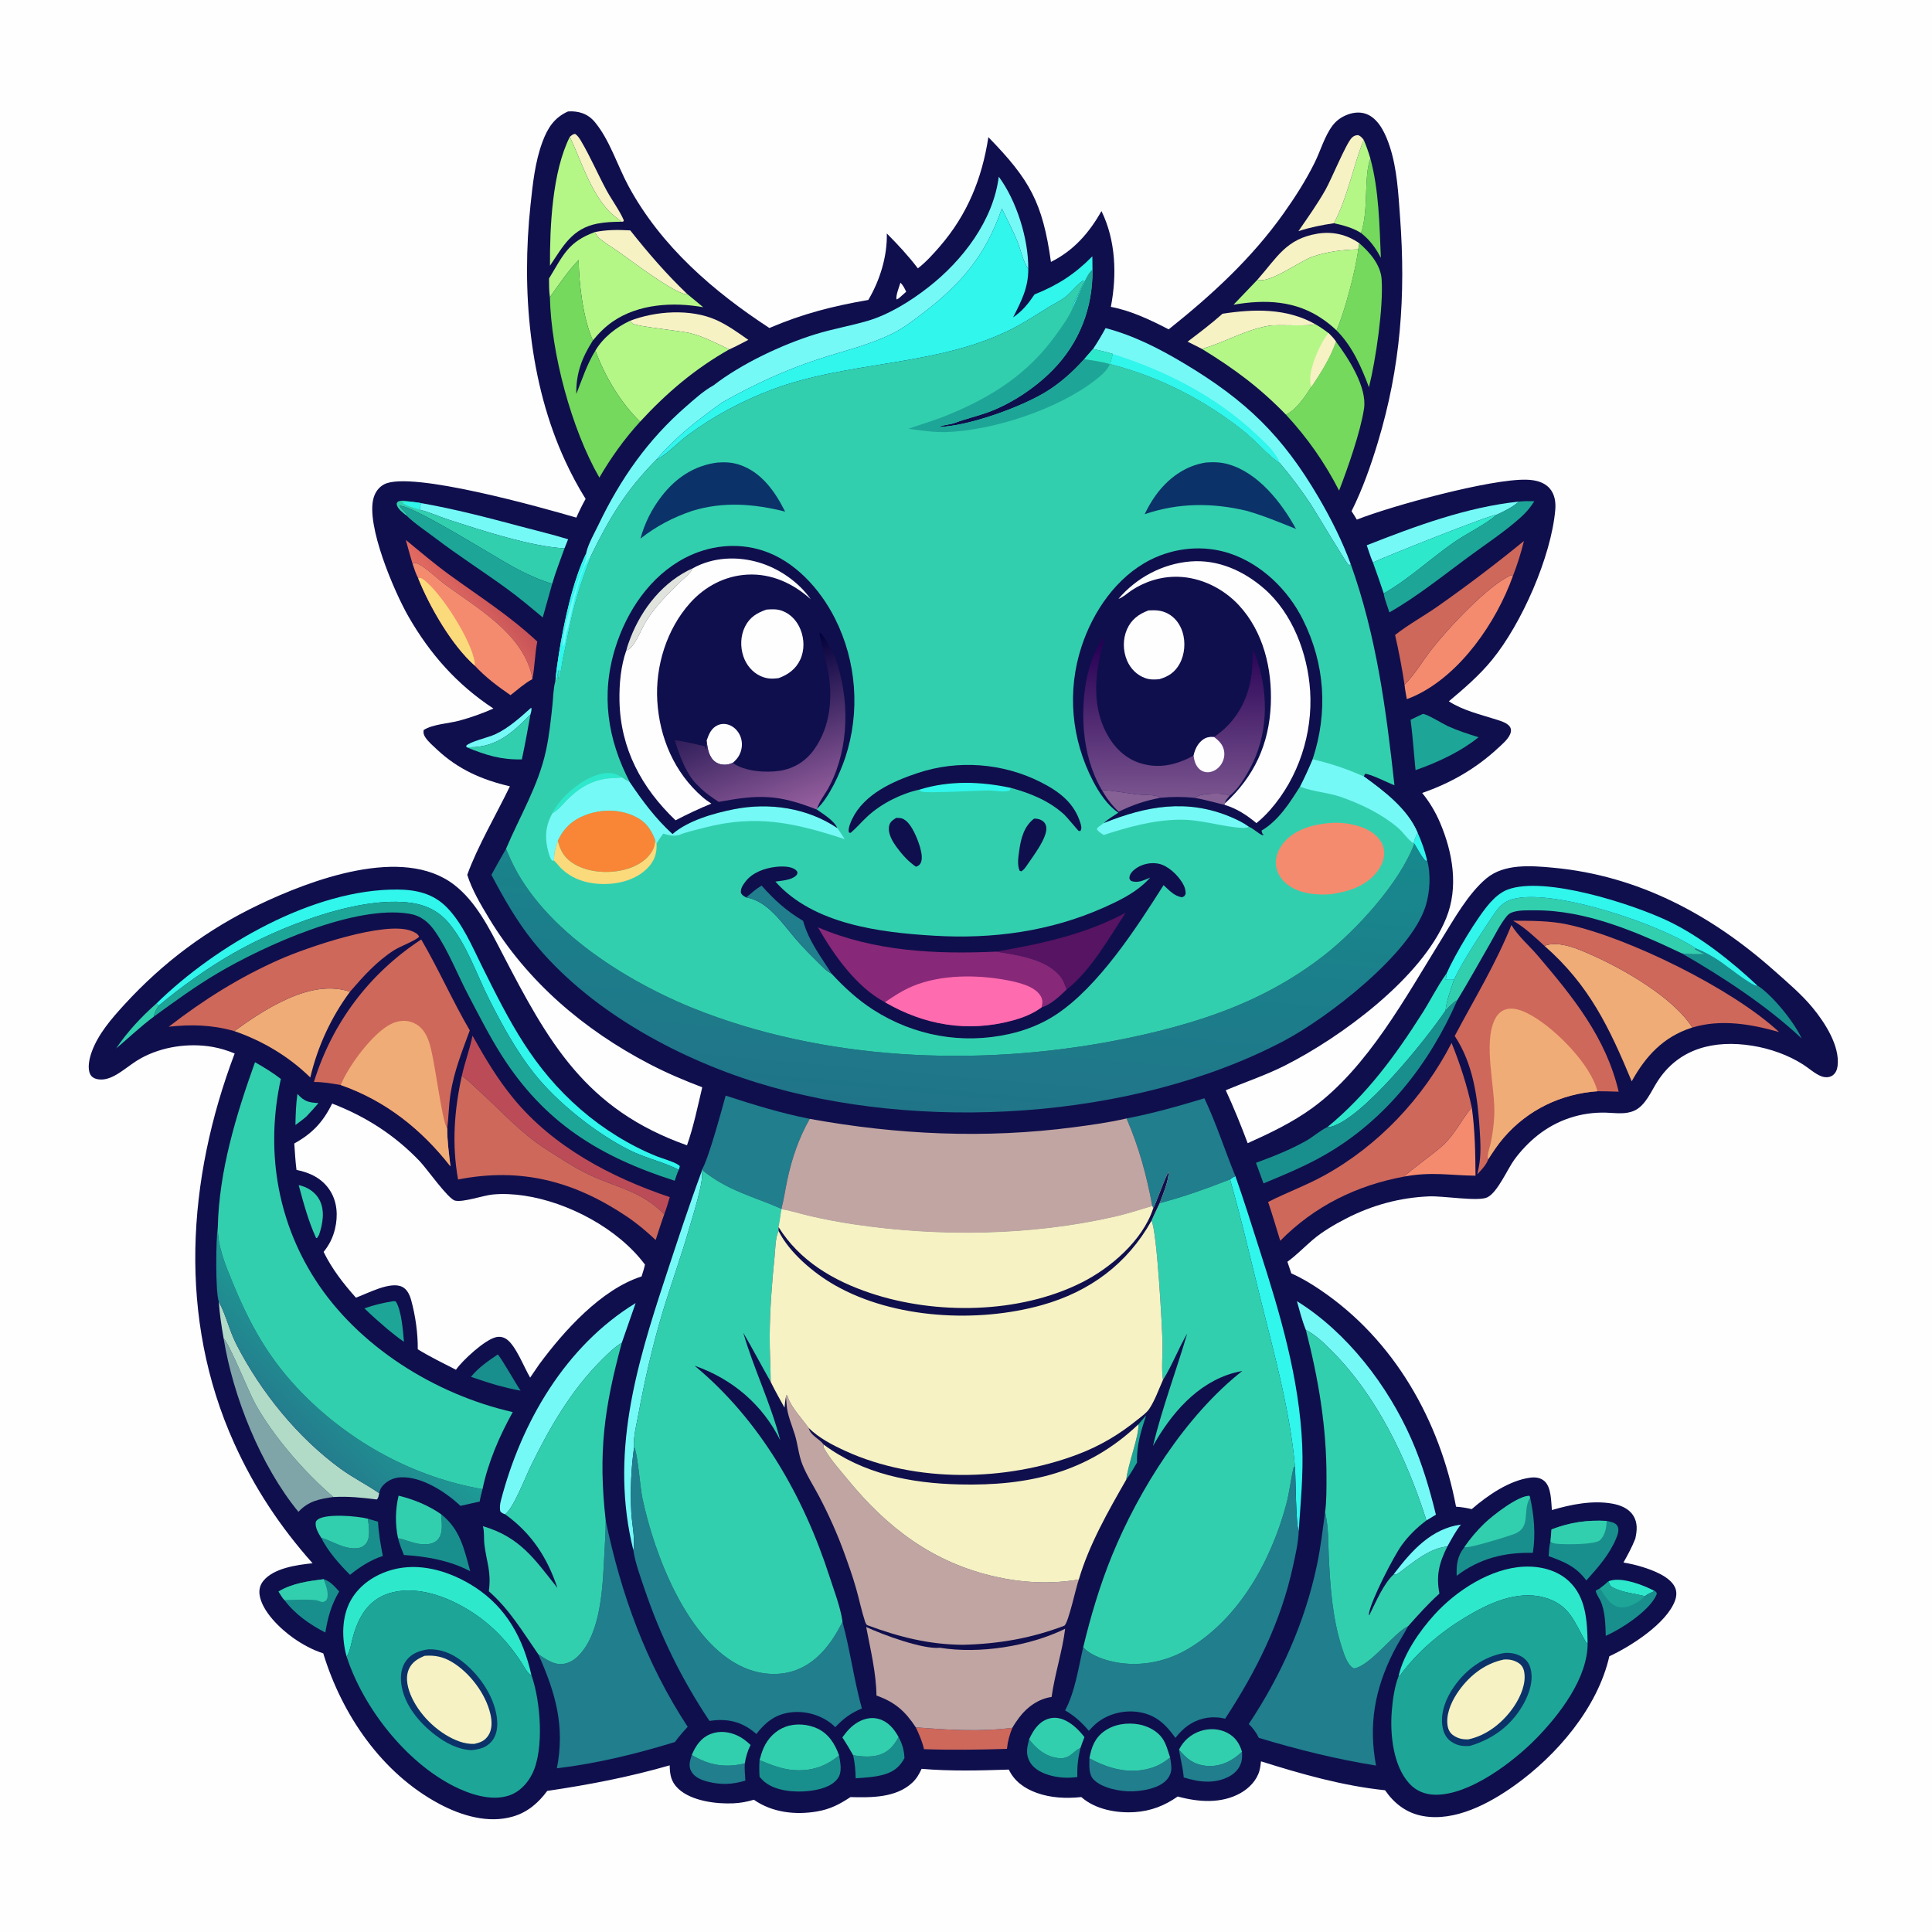 <svg version="1.1" xmlns="http://www.w3.org/2000/svg" style="display: block;" viewBox="0 0 2048 2048" width="1024" height="1024">
<defs>
	<linearGradient id="Gradient1" gradientUnits="userSpaceOnUse" x1="521.406" y1="625.319" x2="486.655" y2="653.66">
		<stop class="stop0" offset="0" stop-opacity="1" stop-color="rgb(199,84,88)"/>
		<stop class="stop1" offset="1" stop-opacity="1" stop-color="rgb(227,107,97)"/>
	</linearGradient>
	<linearGradient id="Gradient2" gradientUnits="userSpaceOnUse" x1="313.612" y1="1512.17" x2="375.158" y2="1449.19">
		<stop class="stop0" offset="0" stop-opacity="1" stop-color="rgb(36,125,141)"/>
		<stop class="stop1" offset="1" stop-opacity="1" stop-color="rgb(29,155,149)"/>
	</linearGradient>
	<linearGradient id="Gradient3" gradientUnits="userSpaceOnUse" x1="996.463" y1="1177.88" x2="1024.46" y2="856.641">
		<stop class="stop0" offset="0" stop-opacity="1" stop-color="rgb(32,116,136)"/>
		<stop class="stop1" offset="1" stop-opacity="1" stop-color="rgb(23,137,141)"/>
	</linearGradient>
	<linearGradient id="Gradient4" gradientUnits="userSpaceOnUse" x1="784.508" y1="701.589" x2="846.024" y2="864.18">
		<stop class="stop0" offset="0" stop-opacity="1" stop-color="rgb(0,0,59)"/>
		<stop class="stop1" offset="1" stop-opacity="1" stop-color="rgb(153,97,160)"/>
	</linearGradient>
	<linearGradient id="Gradient5" gradientUnits="userSpaceOnUse" x1="1243.5" y1="683.438" x2="1244.66" y2="844.169">
		<stop class="stop0" offset="0" stop-opacity="1" stop-color="rgb(40,0,86)"/>
		<stop class="stop1" offset="1" stop-opacity="1" stop-color="rgb(121,84,142)"/>
	</linearGradient>
</defs>
<path transform="translate(0,0)" fill="rgb(254,254,254)" d="M 0 0 L 2048 0 L 2048 2048 L 0 2048 L 0 0 z"/>
<path transform="translate(0,0)" fill="rgb(16,15,77)" d="M 602.123 118.132 C 613.232 117.377 623.17 120.514 630.47 129.289 C 646.511 148.572 654.541 175.792 666.522 197.807 C 701.024 261.207 756.007 308.759 815.588 347.701 C 851.034 332.532 882.497 324.545 920.434 317.957 C 932.766 297.148 940.615 271.727 940.062 247.462 C 951.777 259.31 962.892 271.164 972.98 284.467 C 981.517 277.881 989.141 269.456 996.172 261.325 C 1025.41 227.516 1040.95 189.386 1047.71 145.386 C 1091.57 190.39 1105.22 214.616 1114.05 277.649 C 1138.18 265.613 1154.59 246.821 1167.6 223.732 C 1182.86 254.918 1184.06 291.772 1177.55 325.297 C 1198.69 329.186 1219.82 339.276 1238.85 349.136 C 1284.55 312.701 1326.77 273.99 1360.76 226.072 C 1372.97 208.871 1384.23 191.293 1393.61 172.376 C 1399.79 159.929 1404.05 144.489 1412.33 133.405 C 1416.48 127.849 1421.74 124.1 1428.17 121.601 C 1435.39 118.795 1443.46 118.255 1450.55 121.772 C 1462.57 127.739 1469.16 143.049 1473.16 155.178 C 1481.02 179.02 1482.28 205.193 1484.12 230.07 C 1490.29 313.543 1484.79 388.931 1460.49 469.233 C 1452.99 494.015 1444.28 518.675 1432.7 541.862 C 1434.69 544.753 1436.45 547.831 1438.29 550.818 C 1474.8 536.327 1580.52 507.332 1618.43 508.512 C 1627.15 508.783 1636.42 510.7 1642.49 517.465 C 1648.21 523.836 1649.36 532.443 1648.63 540.684 C 1644.22 590.316 1613 661.183 1581.59 699.542 C 1568.04 716.092 1552.13 729.731 1535.83 743.43 C 1551.13 753.27 1569.05 757.283 1586.17 762.764 C 1591.08 764.339 1599.38 766.602 1601.32 771.969 C 1602.1 774.147 1601.64 776.475 1600.71 778.512 C 1598.11 784.204 1592.39 788.912 1587.88 793.098 C 1564.55 814.752 1537.55 830.253 1507.54 840.559 C 1515.34 850.095 1521.69 860.739 1526.51 872.069 C 1540.05 903.858 1546.34 940.543 1532.98 973.395 C 1507.38 1036.4 1421.44 1099.64 1361.75 1129.69 C 1341.45 1139.91 1320.22 1146.91 1299.36 1155.73 C 1307.87 1174.09 1315.49 1192.91 1322.6 1211.84 C 1346.32 1201.18 1369.98 1189.89 1391.09 1174.54 C 1449.86 1131.81 1490.27 1056.55 1528.11 995.579 C 1541.29 974.337 1556.39 947.172 1575.7 931.072 C 1594.67 915.251 1623.37 917.689 1646.34 919.806 C 1736.59 928.127 1814.12 969.641 1881.01 1029.15 C 1894.87 1041.48 1909.64 1053.88 1921.46 1068.23 C 1934.27 1083.79 1950.56 1108.67 1947.91 1130 C 1947.41 1133.98 1945.89 1137.68 1942.53 1140.05 C 1939.13 1142.44 1934.41 1142.32 1930.63 1140.88 C 1924.07 1138.39 1917.48 1132.34 1911.48 1128.5 C 1895.47 1118.25 1876.32 1111.55 1857.6 1108.53 C 1817.5 1102.06 1779.51 1111.02 1756.75 1146.74 C 1750.2 1157.03 1744.32 1171.72 1732.76 1177.19 C 1723.3 1181.66 1712.57 1179.75 1702.48 1179.46 C 1676.03 1178.68 1650.77 1187.05 1630.03 1203.43 C 1620.83 1210.7 1612.18 1219.82 1605.26 1229.27 C 1598 1239.18 1587.57 1263.89 1576.57 1269.26 C 1567.11 1273.88 1529.85 1267.59 1515.05 1268.2 C 1483.75 1269.48 1454.33 1277.53 1426.52 1291.9 C 1414.63 1298.04 1401.76 1305.54 1391.54 1314.27 C 1382.55 1321.95 1374.29 1330.55 1364.71 1337.52 L 1368.86 1349.87 C 1379.82 1354.62 1390.2 1361.01 1400.07 1367.7 C 1478.04 1420.59 1526.18 1505.85 1543.47 1597.16 C 1549.23 1597.56 1554.51 1598.42 1560.13 1599.72 C 1576.72 1585.32 1599.82 1569.29 1622.22 1566.38 C 1627.4 1565.71 1632.81 1566.31 1636.92 1569.81 C 1644.55 1576.32 1644.2 1591.4 1645.07 1600.73 C 1665.19 1594.79 1688.04 1590.17 1709.01 1593.9 C 1717.48 1595.41 1726.33 1598.83 1731.18 1606.37 C 1736.25 1614.27 1735.34 1622.4 1733.49 1631.06 C 1730 1639.91 1725.6 1648.06 1720.93 1656.34 C 1727.74 1657.47 1734.39 1659 1740.98 1661.04 C 1752.22 1664.54 1770.02 1671.14 1775.42 1682.37 C 1777.57 1686.84 1777.34 1691.74 1775.72 1696.34 C 1767.05 1720.86 1728.36 1745.39 1705.98 1755.71 C 1693.51 1810.47 1650.08 1860.94 1605.29 1892.83 C 1578.61 1911.83 1542.44 1931.2 1508.41 1925.08 C 1491.12 1921.98 1478.05 1911.97 1468.21 1897.74 C 1423.4 1893.08 1379.51 1880.57 1336.71 1867.09 C 1336.32 1870.43 1335.95 1873.81 1335.05 1877.06 C 1332.23 1887.27 1324.03 1895.68 1314.99 1900.76 C 1294.58 1912.22 1270.14 1910.33 1248.43 1904.36 C 1234.57 1914.13 1219.81 1919.83 1202.79 1920.92 C 1183.61 1922.16 1161 1918.07 1146.25 1904.96 C 1130.33 1906.59 1114.27 1906 1099.08 1900.56 C 1086.3 1895.98 1075.32 1888.42 1069.38 1875.84 C 1038.64 1876.83 1007.63 1877.67 976.941 1875.03 C 974.307 1880.74 971.57 1885.55 966.903 1889.87 C 949.668 1905.84 923.489 1905.56 901.516 1905 C 890.01 1912.63 880.037 1917.8 866.353 1920.17 C 843.355 1924.17 818.601 1921.44 799.139 1907.81 C 791.951 1909.93 785.162 1911.23 777.661 1911.59 C 759.339 1912.45 732.789 1909.22 718.899 1896 C 711.275 1888.75 710.103 1881.29 709.887 1871.34 C 666.89 1883.76 624.344 1891.91 580.105 1898.44 C 570.73 1911.11 559.474 1920.88 544.164 1925.47 C 517.75 1933.38 489.035 1924.68 465.553 1912.12 C 404.56 1879.52 362.449 1817.57 342.661 1752.62 C 331.392 1749.03 320.556 1743.14 310.922 1736.33 C 297.087 1726.56 277.771 1708.21 275.176 1690.62 C 274.389 1685.29 275.619 1680.24 278.984 1676 C 289.978 1662.15 315.026 1658.83 331.338 1657.11 C 296.854 1618.34 269.464 1576.99 248.14 1529.67 C 188.438 1397.19 198.155 1250.45 248.761 1116.74 C 241.181 1113.6 233.505 1111.2 225.414 1109.78 C 200.094 1105.36 171.888 1109.38 149.287 1121.85 C 142.769 1125.44 136.822 1130.18 130.713 1134.42 C 122.511 1140.12 113.067 1146.15 102.565 1143.82 C 99.652 1143.18 96.995 1141.45 95.623 1138.72 C 92.397 1132.32 94.751 1122.13 96.97 1115.78 C 103.71 1096.47 118.132 1079.93 131.713 1065.07 C 172.523 1020.44 219.492 985.246 274.105 959.173 C 329.343 932.8 426.803 895.882 481.359 937.856 C 504.543 955.694 518.644 984.037 531.856 1009.5 C 581.367 1104.93 620.341 1175.85 728.236 1214.08 C 735.264 1194.2 739.526 1173.05 744.412 1152.55 C 725.18 1145.26 706.58 1137.35 688.324 1127.83 C 618.728 1091.54 558.798 1040.47 518.028 972.855 C 509.378 958.51 500.366 943.365 495.313 927.351 C 505.924 897.725 526.536 862.579 540.509 833.526 C 510.651 826.563 485.771 815.608 463.208 794.522 C 459.068 790.653 454.195 786.505 450.996 781.789 C 449.229 779.184 448.56 777.077 449.081 773.901 C 458.429 767.686 475.971 766.902 486.89 763.927 C 499.232 760.564 511.357 756.295 523.028 751.062 C 484.532 725.774 455.921 693.413 433.063 653.679 C 417.829 627.199 387.546 556.269 396.08 527.587 C 397.893 521.494 401.545 516.394 407.229 513.401 C 435.206 498.665 575.844 538.407 610.939 548.691 C 613.948 541.878 617.132 535.34 620.782 528.846 C 612.68 515.951 605.645 502.662 599.251 488.855 C 560.826 405.889 552.751 307.375 562.351 217.392 C 564.76 194.809 567.134 171.515 575.135 150.117 C 580.562 135.605 587.547 124.708 602.123 118.132 z"/>
<path transform="translate(0,0)" fill="rgb(254,254,254)" d="M 954.505 299.664 C 957.442 302.521 958.839 305.585 960.584 309.255 L 952.713 316.26 L 950.331 317.457 C 949.415 313.08 953.189 304.157 954.505 299.664 z"/>
<path transform="translate(0,0)" fill="rgb(48,246,236)" d="M 1498.37 894.01 C 1499.24 889.904 1500.94 886.385 1502.72 882.624 C 1506.89 891.901 1510.28 901.358 1512.66 911.259 L 1511.87 912.971 C 1508.22 910.986 1501.84 898.398 1499.24 894.435 L 1498.37 894.01 z"/>
<path transform="translate(0,0)" fill="rgb(29,166,151)" d="M 1206.8 1509.8 L 1214.92 1500.36 C 1209.49 1517.05 1204.65 1532.55 1205.31 1550.34 C 1201.69 1556.53 1198.16 1562.7 1193.88 1568.47 C 1195.69 1552.07 1207.43 1522.56 1206.8 1509.8 z"/>
<path transform="translate(0,0)" fill="rgb(50,207,174)" d="M 123.148 1111.37 C 134.871 1093.84 150.124 1077.55 165.956 1063.62 L 168.301 1066.03 C 165.71 1070 163.943 1073.01 163 1077.7 C 149.236 1087.97 136.287 1100.24 123.148 1111.37 z"/>
<path transform="translate(0,0)" fill="rgb(50,207,174)" d="M 315.29 1159.61 C 322.626 1167.64 327.009 1168.68 337.549 1169.33 C 333.478 1174.16 329.24 1178.79 324.938 1183.4 C 321.259 1186.72 317.122 1189.59 313.17 1192.57 C 313.359 1181.65 313.726 1170.43 315.29 1159.61 z"/>
<path transform="translate(0,0)" fill="rgb(46,232,203)" d="M 1705.09 1676.21 C 1716.37 1671.62 1735.07 1677.99 1745.6 1682.5 C 1748.46 1683.73 1751.26 1685.13 1754.04 1686.54 C 1750.54 1688.15 1746.72 1689.57 1743.74 1692.04 C 1733.06 1689.39 1719.52 1688.04 1709.78 1682.94 C 1706.64 1681.29 1706.13 1679.47 1705.09 1676.21 z"/>
<path transform="translate(0,0)" fill="rgb(117,249,246)" d="M 494.812 792.196 L 494.075 790.587 C 498.589 785.975 517.545 781.772 524.64 778.522 C 539.053 771.918 551.373 760.595 563.115 750.168 C 563.974 752.247 562.757 755.179 562.284 757.388 C 543.492 776.543 526.704 791.979 498.192 792.193 L 494.812 792.196 z"/>
<path transform="translate(0,0)" fill="rgb(50,207,174)" d="M 316.639 1256.35 C 318.009 1256.59 317.923 1256.55 319.519 1257.01 C 327.566 1259.33 334.846 1264.57 338.726 1272.08 C 344.649 1283.56 342.114 1297.36 338.178 1309.03 L 336.185 1312.25 L 335.121 1312.47 C 326.879 1294.35 321.795 1275.5 316.639 1256.35 z"/>
<path transform="translate(0,0)" fill="rgb(29,166,151)" d="M 416.699 1379.31 C 417.38 1379.2 418.735 1379.44 419.442 1379.51 C 425.663 1388.78 427.218 1411.18 428.219 1422.33 C 422.069 1418.28 416.412 1413.53 410.684 1408.91 C 402.357 1401.76 394.141 1394.61 386.3 1386.92 C 396.166 1383.34 406.366 1381.05 416.699 1379.31 z"/>
<path transform="translate(0,0)" fill="rgb(117,249,246)" d="M 1477.35 1668.88 C 1477.75 1668.32 1478.16 1667.75 1478.58 1667.2 C 1496.74 1643.42 1517.49 1620.37 1548.62 1616.11 C 1542.95 1623.27 1538.71 1631.43 1534.24 1639.36 C 1517.79 1640.99 1503.79 1651.73 1490.85 1661.27 C 1487.8 1663.52 1484.32 1666.8 1480.99 1668.5 C 1479.33 1669.35 1479.01 1669.54 1477.35 1668.88 z"/>
<path transform="translate(0,0)" fill="rgb(25,143,141)" d="M 527.593 1435.8 C 530.601 1438.09 547.306 1467.68 551.809 1474.14 C 543.826 1472.79 536.054 1470.79 528.223 1468.77 C 518.465 1465.99 508.865 1462.74 499.242 1459.54 C 507.3 1449.5 517.127 1443.05 527.593 1435.8 z"/>
<path transform="translate(0,0)" fill="rgb(246,242,195)" d="M 604.018 145.04 C 606.118 143.38 606.909 142.272 609.652 141.919 C 612.542 143.894 614.178 146.511 615.937 149.473 C 625.937 166.313 633.714 184.706 643.068 201.957 C 648.202 211.424 657.574 224.428 661.261 233.561 L 660.613 234.946 L 658.487 235.053 C 654.172 231.003 649.453 228.144 645.298 223.635 C 625.233 201.859 616.47 171.347 604.018 145.04 z"/>
<path transform="translate(0,0)" fill="rgb(116,217,92)" d="M 1452.61 167.915 C 1461.79 201.546 1462.27 238.685 1463.79 273.37 C 1458.26 262.819 1452.2 254.432 1442.77 247.006 C 1451.11 222.169 1445.36 188.032 1452.61 167.915 z"/>
<path transform="translate(0,0)" fill="rgb(32,126,141)" d="M 1254.82 1884.14 C 1253.98 1874.24 1251.32 1864.5 1249.8 1854.67 C 1257.64 1864.26 1265.12 1870.33 1277.96 1871.78 C 1290.47 1873.2 1302.5 1868.81 1312.07 1860.84 C 1313.59 1859.57 1315.07 1858.26 1316.56 1856.96 C 1316.75 1860.61 1316.86 1864.32 1315.84 1867.87 C 1313.92 1874.58 1309.18 1879.81 1303.09 1883.08 C 1287.64 1891.35 1270.72 1889.16 1254.82 1884.14 z"/>
<path transform="translate(0,0)" fill="rgb(32,126,141)" d="M 790.133 1887.51 C 776.553 1891.7 764.107 1892.2 750.324 1888.66 C 743.514 1886.9 736.16 1884.06 732.651 1877.51 C 729.572 1871.76 731.441 1866.14 733.311 1860.34 C 751.484 1871.33 768.822 1874.25 789.502 1869.3 C 789.158 1875.38 789.732 1881.44 790.133 1887.51 z"/>
<path transform="translate(0,0)" fill="rgb(50,207,174)" d="M 562.284 757.388 C 559.463 773.31 556.578 789.187 553.191 805 C 530.754 805.418 515.402 800.597 494.812 792.196 L 498.192 792.193 C 526.704 791.979 543.492 776.543 562.284 757.388 z"/>
<path transform="translate(0,0)" fill="rgb(25,143,141)" d="M 1142.02 1883.72 C 1132.73 1884.92 1124.09 1884.73 1114.95 1882.44 C 1105.97 1880.2 1096.32 1876.01 1091.61 1867.56 C 1087.03 1859.34 1088.71 1852.28 1090.91 1843.77 C 1098.4 1853.76 1108.24 1861.85 1121.11 1863.57 C 1126.9 1864.34 1131.37 1863.31 1135.88 1859.62 C 1139.06 1857.03 1141.66 1854.57 1145.39 1852.76 C 1142.69 1863.52 1141.72 1872.6 1142.02 1883.72 z"/>
<path transform="translate(0,0)" fill="rgb(25,143,141)" d="M 952.531 1841.35 C 956.519 1848.68 958.397 1855.31 958.758 1863.65 C 953.857 1872.78 947.798 1877.79 937.799 1880.85 C 927.953 1883.87 917.225 1884.31 907.023 1885.06 C 906.906 1876.72 906.21 1868.82 904.396 1860.67 C 913.511 1862.02 923.488 1863 932.407 1860.15 C 942.147 1857.04 947.862 1850.08 952.531 1841.35 z"/>
<path transform="translate(0,0)" fill="rgb(25,143,141)" d="M 389.97 1609.91 L 400.736 1613.12 C 401.291 1625.34 403.458 1637.37 405.796 1649.36 C 392.945 1653.61 381.467 1660.89 371.026 1669.39 C 359.562 1657.82 347.844 1644.74 340.486 1630.08 C 352.525 1633.76 363.485 1641.63 376.677 1641.32 C 381.018 1641.22 384.883 1639.95 387.769 1636.57 C 393.215 1630.17 390.951 1617.62 389.97 1609.91 z"/>
<path transform="translate(0,0)" fill="rgb(50,207,174)" d="M 340.486 1630.08 C 337.763 1625.74 334.17 1619.67 334.616 1614.37 C 334.762 1612.63 335.442 1611.91 336.808 1610.83 C 345.229 1604.16 379.255 1607.06 389.97 1609.91 C 390.951 1617.62 393.215 1630.17 387.769 1636.57 C 384.883 1639.95 381.018 1641.22 376.677 1641.32 C 363.485 1641.63 352.525 1633.76 340.486 1630.08 z"/>
<path transform="translate(0,0)" fill="rgb(246,242,195)" d="M 630.65 245.978 C 643.547 243.442 655.02 243.524 668.11 244.232 C 687.227 268.322 706.421 290.621 728.729 311.868 C 727.174 311.843 725.785 311.852 724.303 311.317 C 706.335 304.835 671.733 278.139 655.274 266.572 C 648.652 261.918 640.997 257.615 634.96 252.249 C 632.943 250.457 631.771 248.398 630.65 245.978 z"/>
<path transform="translate(0,0)" fill="rgb(25,143,141)" d="M 1797.68 1005.34 C 1806.05 1008.72 1813.96 1013.05 1821.52 1017.98 C 1829.79 1023.37 1854.5 1043.46 1861.89 1045.1 L 1862.64 1044.49 C 1878.25 1054.21 1902.05 1083.47 1909.81 1100.8 C 1873.06 1066.21 1826.54 1035.84 1782.85 1010.61 C 1790.9 1011.82 1799.13 1011.52 1807.25 1011.51 C 1803.52 1009.87 1800.01 1008.24 1796.55 1006.08 L 1797.68 1005.34 z"/>
<path transform="translate(0,0)" fill="rgb(50,207,174)" d="M 733.311 1860.34 C 737.614 1850.29 743.18 1841.87 753.934 1837.87 C 763.239 1834.42 773.409 1835.8 782.222 1840.01 C 787.394 1842.48 791.495 1845.88 795.645 1849.74 C 792.414 1856.1 790.701 1862.27 789.502 1869.3 C 768.822 1874.25 751.484 1871.33 733.311 1860.34 z"/>
<path transform="translate(0,0)" fill="rgb(25,143,141)" d="M 467.607 1605.14 C 487.798 1621.09 491.938 1641.85 498.475 1665.62 C 477.426 1654.32 451.798 1649.73 428.142 1648.36 C 425.865 1642.48 423.426 1636.64 421.898 1630.51 C 432.229 1632.71 440.512 1637.53 451.644 1637.03 C 456.358 1636.82 461.077 1635.56 464.267 1631.86 C 470.2 1624.96 468.175 1613.41 467.607 1605.14 z"/>
<path transform="translate(0,0)" fill="rgb(180,247,135)" d="M 1445.62 148.286 C 1448.37 154.775 1450.66 161.142 1452.61 167.915 C 1445.36 188.032 1451.11 222.169 1442.77 247.006 C 1434.23 241.482 1423.84 238.802 1414.04 236.627 C 1428.76 208.516 1433.88 177.493 1445.62 148.286 z"/>
<path transform="translate(0,0)" fill="rgb(50,207,174)" d="M 1090.91 1843.77 C 1095.04 1834.79 1100.32 1826.11 1110.05 1822.39 C 1116.74 1819.84 1123.57 1820.81 1129.86 1824 C 1137.75 1828 1144.16 1834.51 1149.55 1841.4 C 1148.14 1845.16 1146.6 1848.92 1145.39 1852.76 C 1141.66 1854.57 1139.06 1857.03 1135.88 1859.62 C 1131.37 1863.31 1126.9 1864.34 1121.11 1863.57 C 1108.24 1861.85 1098.4 1853.76 1090.91 1843.77 z"/>
<path transform="translate(0,0)" fill="rgb(50,207,174)" d="M 892.949 1841.71 C 897.752 1835.04 902.444 1829.56 909.75 1825.41 C 916.498 1821.57 924.513 1819.98 932.048 1822.3 C 941.752 1825.29 947.834 1832.79 952.531 1841.35 C 947.862 1850.08 942.147 1857.04 932.407 1860.15 C 923.488 1863 913.511 1862.02 904.396 1860.67 C 900.808 1854.18 896.982 1847.93 892.949 1841.71 z"/>
<path transform="translate(0,0)" fill="rgb(25,143,141)" d="M 1696.08 1683.71 C 1699.26 1681.34 1702.26 1678.99 1705.09 1676.21 C 1706.13 1679.47 1706.64 1681.29 1709.78 1682.94 C 1719.52 1688.04 1733.06 1689.39 1743.74 1692.04 C 1746.72 1689.57 1750.54 1688.15 1754.04 1686.54 C 1755.6 1687.34 1755.48 1687.51 1756.33 1688.94 C 1756.16 1689.56 1755.96 1690.41 1755.68 1691.03 C 1748.24 1707.63 1718.47 1726.91 1702.18 1734.06 C 1701.89 1722.4 1701.51 1707.49 1696.49 1696.78 C 1695.13 1693.89 1691.59 1689.07 1691.61 1686.07 L 1696.08 1683.71 z"/>
<path transform="translate(0,0)" fill="rgb(29,166,151)" d="M 1696.08 1683.71 C 1699.26 1681.34 1702.26 1678.99 1705.09 1676.21 C 1706.13 1679.47 1706.64 1681.29 1709.78 1682.94 C 1719.52 1688.04 1733.06 1689.39 1743.74 1692.04 C 1741.88 1693.86 1739.92 1695.57 1737.73 1696.98 C 1731.17 1701.23 1723.55 1705.35 1715.48 1703.38 C 1706.48 1701.19 1700.72 1691.02 1696.08 1683.71 z"/>
<path transform="translate(0,0)" fill="rgb(32,126,141)" d="M 1154.82 1863.83 C 1174.79 1874.8 1196.88 1881.01 1219.48 1874.38 C 1227.51 1872.02 1233.87 1868.3 1240.38 1863.03 C 1240.97 1866.49 1241.53 1870.02 1241.67 1873.54 C 1241.87 1878.63 1239.79 1883.48 1236.29 1887.16 C 1228.1 1895.74 1211.99 1898.48 1200.52 1898.88 C 1187.89 1899.31 1168.45 1895.7 1159.29 1886.39 C 1153.72 1880.73 1154.86 1871.12 1154.82 1863.83 z"/>
<path transform="translate(0,0)" fill="rgb(50,207,174)" d="M 1249.8 1854.67 C 1254.67 1845.05 1262.41 1838.3 1272.73 1834.91 C 1281.88 1831.91 1292.28 1832.35 1300.9 1836.81 C 1309.38 1841.21 1313.88 1848.01 1316.56 1856.96 C 1315.07 1858.26 1313.59 1859.57 1312.07 1860.84 C 1302.5 1868.81 1290.47 1873.2 1277.96 1871.78 C 1265.12 1870.33 1257.64 1864.26 1249.8 1854.67 z"/>
<path transform="translate(0,0)" fill="rgb(25,143,141)" d="M 889.463 1860.75 C 890.749 1868.69 893.123 1878.33 887.941 1885.36 C 881.269 1894.4 867.815 1897.33 857.205 1898.53 C 842.576 1900.19 822.46 1898.64 810.559 1888.93 C 808.598 1887.33 806.889 1885.4 805.192 1883.53 C 804.77 1877.51 804.741 1871.8 805.167 1865.78 C 816.834 1870.58 828.289 1875.32 841.011 1876.33 C 859.505 1877.8 875.299 1872.69 889.463 1860.75 z"/>
<path transform="translate(0,0)" fill="rgb(50,207,174)" d="M 422.508 1585.47 C 438.829 1589.51 453.747 1595.56 467.607 1605.14 C 468.175 1613.41 470.2 1624.96 464.267 1631.86 C 461.077 1635.56 456.358 1636.82 451.644 1637.03 C 440.512 1637.53 432.229 1632.71 421.898 1630.51 C 418.768 1615.37 419.035 1600.5 422.508 1585.47 z"/>
<path transform="translate(0,0)" fill="rgb(246,242,195)" d="M 1332.99 296.466 C 1353.77 272.924 1363.31 253.195 1396.59 247.696 C 1412.52 245.065 1427.84 248.624 1440.96 257.883 L 1439.79 264.347 C 1423.12 264.743 1407.55 266.651 1391.63 271.976 C 1378.23 276.46 1345.35 301.232 1332.99 296.466 z"/>
<path transform="translate(0,0)" fill="rgb(206,104,91)" d="M 970.801 1831.05 C 1004.87 1833.76 1039.11 1835.93 1073.14 1831.55 C 1070.11 1838.96 1068.2 1845.91 1067.41 1853.87 C 1037.98 1854.8 1008.95 1855.2 979.486 1854.2 C 977.616 1846.05 974.349 1838.59 970.801 1831.05 z"/>
<path transform="translate(0,0)" fill="rgb(117,249,246)" d="M 446.762 533.361 C 482.068 539.605 516.443 548.555 551.031 557.811 C 568.087 562.375 585.359 566.48 602.242 571.638 L 598.396 581.272 C 562.86 579.409 510.268 562.116 476.109 551.093 C 465.823 547.774 455.789 543.088 445.332 540.435 C 445.232 537.421 445.034 535.985 446.762 533.361 z"/>
<path transform="translate(0,0)" fill="rgb(25,143,141)" d="M 295.26 1687.09 C 309.695 1678.35 326.701 1676.09 343.115 1673.99 C 350.278 1676.27 354.583 1681.69 359.555 1687.01 C 351.166 1701.09 347.55 1714.47 344.855 1730.53 C 328.672 1722.22 312.431 1710.97 301.524 1696.13 C 299.053 1693.47 297.206 1690.14 295.26 1687.09 z"/>
<path transform="translate(0,0)" fill="rgb(50,207,174)" d="M 295.26 1687.09 C 309.695 1678.35 326.701 1676.09 343.115 1673.99 C 344.996 1679.56 348.981 1689 346.62 1694.76 C 345.547 1697.38 344.316 1697.5 341.878 1698.28 C 340.181 1697.88 338.842 1697.4 337.235 1696.79 C 332.184 1694.85 308.04 1696 301.524 1696.13 C 299.053 1693.47 297.206 1690.14 295.26 1687.09 z"/>
<path transform="translate(0,0)" fill="rgb(246,242,195)" d="M 667.655 340.143 C 694.834 329.602 731.894 327.029 759.07 339.11 C 771.057 344.439 782.545 352.735 793.262 360.281 C 786.561 363.677 779.86 367.418 772.969 370.392 C 759.734 364.014 745.842 356.693 731.519 353.157 C 721.665 350.725 674.357 346.009 670.532 343.037 C 669.457 342.203 668.614 341.108 667.655 340.143 z"/>
<path transform="translate(0,0)" fill="rgb(246,242,195)" d="M 1376.38 245.045 C 1386.2 230.744 1396.37 216.525 1404.93 201.422 C 1411.44 189.946 1426.73 152.398 1432.86 146.176 C 1434.87 144.141 1436.69 143.345 1439.55 143.212 C 1442.48 144.212 1443.73 145.987 1445.62 148.286 C 1433.88 177.493 1428.76 208.516 1414.04 236.627 C 1401.13 238.528 1388.79 240.979 1376.38 245.045 z"/>
<path transform="translate(0,0)" fill="rgb(246,242,195)" d="M 1295.92 332.574 C 1329.38 327.42 1363.61 326.522 1393.99 343.518 C 1388.96 346.391 1354.93 343.644 1345 345.341 C 1319.76 349.651 1298.41 362.944 1274.09 369.843 C 1269.08 367.189 1263.95 364.732 1258.88 362.197 C 1271.47 352.62 1284.11 343.11 1295.92 332.574 z"/>
<path transform="translate(0,0)" fill="rgb(244,139,110)" d="M 1560.14 1173.87 C 1563.54 1197.86 1563.95 1222.09 1564.1 1246.29 C 1536.23 1245.95 1518 1241.87 1488.77 1247.16 C 1492.12 1242.39 1522.84 1220.91 1530.94 1212.77 C 1543.3 1200.35 1549.03 1187.46 1559.52 1174.61 C 1559.72 1174.36 1559.93 1174.11 1560.14 1173.87 z"/>
<path transform="translate(0,0)" fill="rgb(29,166,151)" d="M 1508.17 756.836 C 1512.01 756.41 1529.57 767.363 1534.43 769.583 C 1545.1 774.462 1556.16 778.028 1567.35 781.489 C 1557.87 789.085 1548.14 795.123 1537.37 800.721 C 1525.42 806.822 1513.24 812.024 1500.54 816.364 C 1498.73 798.597 1497.62 780.735 1495.29 763.027 C 1499.49 760.823 1503.89 758.887 1508.17 756.836 z"/>
<path transform="translate(0,0)" fill="url(#Gradient1)" d="M 430.206 572.41 C 445.428 584.858 460.408 597.659 476.318 609.23 C 508.731 632.802 539.957 652.423 569.537 680.08 C 566.947 693.243 566.93 706.958 564.314 719.914 C 564.191 718.37 564.023 716.887 563.651 715.379 C 552.706 670.984 506.275 644.945 472.093 619.749 C 463.487 613.406 452.299 602.028 442.978 597.63 C 440.365 596.398 439.844 596.75 437.331 597.694 C 434.823 589.298 432.476 580.873 430.206 572.41 z"/>
<path transform="translate(0,0)" fill="rgb(117,249,246)" d="M 1448.81 578.008 C 1500.18 557.801 1554.84 537.499 1610.07 531.715 C 1603.42 537.663 1594.95 541.713 1586.93 545.486 C 1579.06 545.799 1467.03 590.531 1455.38 596.242 C 1452.8 590.364 1450.89 584.085 1448.81 578.008 z"/>
<path transform="translate(0,0)" fill="rgb(46,232,203)" d="M 1455.38 596.242 C 1467.03 590.531 1579.06 545.799 1586.93 545.486 C 1573.02 557.106 1555.38 564.971 1540.46 575.439 C 1515.76 592.768 1493.05 614.143 1466.82 629.078 C 1463.22 618.058 1459.29 607.158 1455.38 596.242 z"/>
<path transform="translate(0,0)" fill="rgb(46,232,203)" d="M 1407.23 1194.67 C 1448.77 1160.46 1479.07 1119.11 1507.78 1073.89 C 1516.35 1060.4 1523.59 1045.69 1532.85 1032.71 L 1533.43 1031.92 C 1533.42 1032.4 1533.41 1032.89 1533.38 1033.37 C 1533.27 1035.22 1532.89 1036.73 1532.37 1038.5 C 1535.38 1038.73 1538.3 1038.58 1541.3 1038.43 C 1538.1 1048.81 1533.33 1060.46 1532.34 1071.25 C 1512.5 1100.81 1443.63 1187.14 1410.12 1194.6 C 1408.78 1194.9 1408.91 1194.76 1407.23 1194.67 z"/>
<path transform="translate(0,0)" fill="rgb(50,207,174)" d="M 805.167 1865.78 C 806.377 1861.34 807.638 1856.95 809.516 1852.74 C 814.001 1842.68 822.147 1834.36 832.545 1830.5 C 843.196 1826.55 856.237 1827.52 866.466 1832.29 C 878.48 1837.9 885.147 1848.77 889.463 1860.75 C 875.299 1872.69 859.505 1877.8 841.011 1876.33 C 828.289 1875.32 816.834 1870.58 805.167 1865.78 z"/>
<path transform="translate(0,0)" fill="rgb(25,143,141)" d="M 1644.67 1621.24 C 1664.38 1613.72 1682.02 1611.14 1703.02 1612.22 C 1707.06 1613.15 1712.26 1613.71 1714.55 1617.64 C 1716.77 1621.47 1714.81 1626.89 1713.28 1630.6 C 1706.23 1647.7 1693.84 1661.8 1681.55 1675.33 C 1670.77 1660.61 1658.17 1655.57 1641.6 1649.55 C 1642.1 1645.31 1642.08 1638.16 1643.58 1634.33 L 1644.67 1621.24 z"/>
<path transform="translate(0,0)" fill="rgb(50,207,174)" d="M 1644.67 1621.24 C 1664.38 1613.72 1682.02 1611.14 1703.02 1612.22 C 1703.1 1619.07 1701.32 1627.55 1696.22 1632.52 C 1691.12 1637.48 1661.29 1637.16 1653.53 1636.68 C 1650.35 1636.48 1646.15 1636.31 1643.58 1634.33 L 1644.67 1621.24 z"/>
<path transform="translate(0,0)" fill="rgb(117,249,246)" d="M 743.631 1242.19 C 747.363 1248.89 733.336 1292.51 730.522 1302.37 C 721.843 1332.77 710.859 1362.62 701.81 1392.96 C 691.385 1427.91 683.245 1463.84 676.642 1499.71 C 674.834 1509.54 670.912 1524.38 672.161 1534.1 C 668.922 1556.6 668.099 1580.14 669.2 1602.84 C 669.832 1615.85 673.479 1630.46 671.391 1643.31 C 646.373 1542.4 673.922 1449.54 705.388 1354.08 C 717.708 1316.7 729.963 1279.09 743.631 1242.19 z"/>
<path transform="translate(0,0)" fill="rgb(50,207,174)" d="M 1154.82 1863.83 C 1156.97 1852.1 1160.45 1842.48 1170.56 1835.16 C 1180.9 1827.67 1195 1825.67 1207.38 1827.97 C 1216.74 1829.7 1226.72 1834.78 1232.23 1842.8 C 1236.35 1848.8 1238.08 1856.21 1240.38 1863.03 C 1233.87 1868.3 1227.51 1872.02 1219.48 1874.38 C 1196.88 1881.01 1174.79 1874.8 1154.82 1863.83 z"/>
<path transform="translate(0,0)" fill="rgb(25,143,141)" d="M 1552.33 1640.03 C 1558.45 1631.05 1565.73 1622.5 1573.55 1614.95 C 1582.23 1606.57 1609.26 1585.43 1621.19 1585.67 L 1621.99 1587.5 C 1626.18 1606.46 1628 1626.81 1624.86 1646.05 C 1594.74 1645.45 1568.54 1651.9 1544.14 1670.39 C 1543.8 1658.47 1544.7 1649.67 1552.33 1640.03 z"/>
<path transform="translate(0,0)" fill="rgb(50,207,174)" d="M 1552.33 1640.03 C 1558.45 1631.05 1565.73 1622.5 1573.55 1614.95 C 1582.23 1606.57 1609.26 1585.43 1621.19 1585.67 L 1621.99 1587.5 C 1621.67 1588.06 1621.34 1588.61 1621.04 1589.19 C 1613.95 1602.91 1623.23 1619.51 1604.64 1626.28 C 1597.97 1628.71 1556.68 1641.71 1552.33 1640.03 z"/>
<path transform="translate(0,0)" fill="rgb(50,207,174)" d="M 430.733 546.411 C 427.168 543.658 421.492 539.454 420.571 534.878 C 420.235 533.211 420.934 532.938 421.833 531.657 C 426.651 529.901 431.3 531.125 436.226 531.921 C 439.755 532.322 443.276 532.671 446.762 533.361 C 445.034 535.985 445.232 537.421 445.332 540.435 C 455.789 543.088 465.823 547.774 476.109 551.093 C 510.268 562.116 562.86 579.409 598.396 581.272 C 594.012 593.702 588.989 606.217 585.339 618.865 C 571.426 614.593 558.33 608.631 545.513 601.776 C 525.283 590.955 439.021 536.234 423.593 536.174 C 425.42 539.332 428.677 542.105 431.141 544.809 L 430.733 546.411 z"/>
<path transform="translate(0,0)" fill="rgb(48,246,236)" d="M 436.226 531.921 C 439.755 532.322 443.276 532.671 446.762 533.361 C 445.034 535.985 445.232 537.421 445.332 540.435 C 439.667 538.403 431.822 536.862 427.088 533.248 L 427.99 532.265 C 430.814 531.899 433.378 531.846 436.226 531.921 z"/>
<path transform="translate(0,0)" fill="rgb(29,166,151)" d="M 430.733 546.411 L 431.141 544.809 C 428.677 542.105 425.42 539.332 423.593 536.174 C 439.021 536.234 525.283 590.955 545.513 601.776 C 558.33 608.631 571.426 614.593 585.339 618.865 L 575.337 654.518 C 562.766 643.97 550.117 633.347 536.84 623.695 C 511.868 605.541 485.982 589.096 461.363 570.335 C 451.2 562.59 439.923 555.285 430.733 546.411 z"/>
<path transform="translate(0,0)" fill="rgb(29,166,151)" d="M 1610.07 531.715 C 1615.62 531.159 1620.88 531.129 1626.44 531.325 C 1622.24 538.055 1617.61 543.424 1611.69 548.721 C 1594.65 563.985 1574.5 577.157 1556.06 590.771 C 1528.99 610.755 1502.07 632.448 1472.81 649.154 C 1470.87 642.839 1467.73 635.547 1466.82 629.078 C 1493.05 614.143 1515.76 592.768 1540.46 575.439 C 1555.38 564.971 1573.02 557.106 1586.93 545.486 C 1594.95 541.713 1603.42 537.663 1610.07 531.715 z"/>
<path transform="translate(0,0)" fill="rgb(127,165,168)" d="M 237.051 1418.71 C 243.408 1424.8 263.642 1475.61 270.7 1488.26 C 290.211 1523.25 322.96 1560.77 353.387 1586.91 C 338.712 1588.92 326.91 1591.19 316.344 1602.6 C 276.44 1553.96 247.006 1480.5 237.051 1418.71 z"/>
<path transform="translate(0,0)" fill="rgb(180,247,135)" d="M 604.018 145.04 C 616.47 171.347 625.233 201.859 645.298 223.635 C 649.453 228.144 654.172 231.003 658.487 235.053 C 650.116 235.096 641.44 235.453 633.208 237.051 C 606.435 242.249 596.857 260.969 583.009 281.681 C 582.778 240.366 585.365 182.262 604.018 145.04 z"/>
<path transform="translate(0,0)" fill="rgb(116,217,92)" d="M 1440.96 257.883 C 1452.16 267.55 1463.6 280.852 1464.6 296.131 C 1466.54 325.933 1458.45 381.284 1451.14 410.537 C 1443.1 388.926 1433.35 366.742 1416.74 350.204 C 1425.36 330.799 1437.22 285.724 1439.79 264.347 L 1440.96 257.883 z"/>
<path transform="translate(0,0)" fill="rgb(244,139,110)" d="M 1488.86 725.798 C 1499.47 715.311 1508.04 700.629 1517.26 688.735 C 1533.96 667.208 1578.2 619.382 1602.3 609.543 L 1603.69 610.712 C 1586.21 659.573 1548.43 714.562 1500.81 737.175 C 1497.71 738.65 1494.52 739.911 1491.3 741.113 C 1490.37 736.022 1489.36 730.953 1488.86 725.798 z"/>
<path transform="translate(0,0)" fill="rgb(50,207,174)" d="M 1541.3 1038.43 C 1551.79 1016.47 1569.2 990.881 1582.75 970.401 C 1589.46 960.265 1594.74 954.669 1607.2 952.24 C 1652.07 943.491 1759.32 979.862 1797.68 1005.34 L 1796.55 1006.08 C 1800.01 1008.24 1803.52 1009.87 1807.25 1011.51 C 1799.13 1011.52 1790.9 1011.82 1782.85 1010.61 C 1734.72 987.747 1681.08 964.637 1626.86 964.975 C 1619.21 965.022 1610.34 964.558 1603.08 967.086 C 1600.26 968.069 1598.52 969.521 1596.69 971.818 C 1589.94 980.286 1584.82 991.029 1579.4 1000.43 C 1567.92 1020.36 1556.74 1040.56 1544.8 1060.2 C 1539.89 1062.95 1536.23 1067.25 1532.34 1071.25 C 1533.33 1060.46 1538.1 1048.81 1541.3 1038.43 z"/>
<path transform="translate(0,0)" fill="rgb(48,246,236)" d="M 1533.43 1031.92 C 1542.16 1012.12 1565.94 971.932 1580.04 956.421 C 1585 950.958 1591.11 945.677 1598.06 943.035 C 1637.34 928.105 1730.96 958.422 1768.67 976.503 C 1802.43 992.688 1835.35 1018.93 1862.64 1044.49 L 1861.89 1045.1 C 1854.5 1043.46 1829.79 1023.37 1821.52 1017.98 C 1813.96 1013.05 1806.05 1008.72 1797.68 1005.34 C 1759.32 979.862 1652.07 943.491 1607.2 952.24 C 1594.74 954.669 1589.46 960.265 1582.75 970.401 C 1569.2 990.881 1551.79 1016.47 1541.3 1038.43 C 1538.3 1038.58 1535.38 1038.73 1532.37 1038.5 C 1532.89 1036.73 1533.27 1035.22 1533.38 1033.37 C 1533.41 1032.89 1533.42 1032.4 1533.43 1031.92 z"/>
<path transform="translate(0,0)" fill="rgb(48,246,236)" d="M 1303.88 1250.23 C 1305.72 1248.61 1307.39 1247.75 1309.56 1246.69 C 1318.65 1272.4 1326.7 1298.4 1335.05 1324.35 C 1356.81 1392.03 1377.47 1461.09 1380.42 1532.64 C 1381.68 1563.23 1378.74 1592.53 1376.7 1622.89 C 1373.66 1617.36 1373.49 1565.8 1372.72 1555.03 C 1367.91 1497.2 1350.46 1434.05 1336.33 1377.49 C 1325.71 1335.02 1315.98 1292.3 1303.88 1250.23 z"/>
<path transform="translate(0,0)" fill="rgb(206,104,91)" d="M 1478.85 673.099 C 1493.11 661.87 1509.37 653.07 1524.24 642.628 C 1555.28 620.846 1586.11 597.454 1615.44 573.458 C 1612.31 586.099 1608.43 598.584 1603.69 610.712 L 1602.3 609.543 C 1578.2 619.382 1533.96 667.208 1517.26 688.735 C 1508.04 700.629 1499.47 715.311 1488.86 725.798 C 1486.19 708.148 1482.84 690.496 1478.85 673.099 z"/>
<path transform="translate(0,0)" fill="rgb(117,249,246)" d="M 1374.78 1379.3 C 1427.83 1412.11 1471.29 1468.95 1496.18 1525.63 C 1507.47 1551.36 1515.48 1578.39 1522.14 1605.64 L 1512.01 1611.74 C 1511.61 1610.32 1511.19 1608.9 1510.73 1607.5 C 1490.45 1545.09 1459.44 1480.15 1412.77 1433.06 C 1404.35 1424.55 1395.06 1415.25 1384.28 1409.8 C 1380.26 1399.94 1377.67 1389.52 1374.78 1379.3 z"/>
<path transform="translate(0,0)" fill="rgb(187,76,87)" d="M 500.888 1097.94 C 513.971 1121.34 527.312 1143.78 544.378 1164.53 C 586.522 1215.76 647.902 1248.14 709.977 1269 C 708.141 1275.09 706.434 1281.26 704.128 1287.19 C 679.372 1262.16 655.689 1259.83 625.198 1245.53 C 608.664 1237.78 593.004 1227.25 577.649 1217.43 C 552.064 1201.07 530.721 1177.07 508.264 1156.74 C 502.718 1151.72 497.101 1145.85 491.016 1141.52 L 489.556 1140.51 C 492.709 1126.17 497.954 1112.29 500.888 1097.94 z"/>
<path transform="translate(0,0)" fill="rgb(177,219,199)" d="M 231.914 1379.8 C 232.163 1380.26 232.417 1380.72 232.661 1381.18 C 239.59 1394.3 243.424 1411.15 250.717 1425.32 C 276.638 1475.68 315.306 1523.63 361.159 1557.03 C 374.248 1566.56 388.768 1573.7 401.954 1582.9 C 401.357 1585.39 401.357 1587.79 399.395 1589.51 C 383.883 1587.54 369.077 1586.01 353.387 1586.91 C 322.96 1560.77 290.211 1523.25 270.7 1488.26 C 263.642 1475.61 243.408 1424.8 237.051 1418.71 C 234.755 1405.84 232.828 1392.85 231.914 1379.8 z"/>
<path transform="translate(0,0)" fill="rgb(25,143,141)" d="M 1532.34 1071.25 C 1536.23 1067.25 1539.89 1062.95 1544.8 1060.2 C 1515.49 1127.35 1469.32 1186.73 1405.22 1223.75 C 1384.18 1235.9 1361.78 1245.14 1339.39 1254.45 L 1331.4 1232.63 C 1349.59 1225.94 1367.65 1218.84 1384.57 1209.29 C 1392.24 1204.96 1399.34 1198.38 1407.23 1194.67 C 1408.91 1194.76 1408.78 1194.9 1410.12 1194.6 C 1443.63 1187.14 1512.5 1100.81 1532.34 1071.25 z"/>
<path transform="translate(0,0)" fill="rgb(117,249,246)" d="M 673.798 1381.33 L 659.143 1423.36 C 651.314 1428.09 644.43 1434.95 637.974 1441.37 C 605.353 1473.82 581.962 1514.34 562.035 1555.52 C 556.211 1567.55 544.53 1598.2 535.525 1605.26 C 533.19 1604.36 531.819 1603.97 530.239 1601.92 C 529.615 1598.02 529.979 1594.46 530.973 1590.64 C 552.532 1507.75 599.288 1426.94 673.798 1381.33 z"/>
<path transform="translate(0,0)" fill="rgb(240,172,118)" d="M 248.393 1093.03 C 263.477 1082.09 278.987 1071.61 295.635 1063.18 C 318.763 1051.46 345.44 1042.76 371.056 1051.24 C 350.971 1078.32 336.688 1109.36 328.923 1142.17 C 306.303 1119.97 278.347 1103.29 248.393 1093.03 z"/>
<path transform="translate(0,0)" fill="rgb(180,247,135)" d="M 1332.99 296.466 C 1345.35 301.232 1378.23 276.46 1391.63 271.976 C 1407.55 266.651 1423.12 264.743 1439.79 264.347 C 1437.22 285.724 1425.36 330.799 1416.74 350.204 C 1412.47 346.016 1407.63 342.15 1402.73 338.716 C 1373.83 318.462 1341.32 317.187 1307.58 323.026 L 1332.99 296.466 z"/>
<path transform="translate(0,0)" fill="rgb(46,232,203)" d="M 367.461 1756.12 C 362.141 1737.11 361.957 1714.17 371.789 1696.51 C 381.027 1679.92 397.843 1668.91 415.881 1663.99 C 443.724 1656.38 473.102 1664.55 497.455 1678.74 C 532.421 1699.11 551.853 1730.36 561.739 1769.1 C 562.315 1771.36 562.837 1773.63 563.343 1775.9 C 559.76 1775.17 554.872 1765.62 552.781 1762.42 C 535.938 1736.61 515.717 1716.7 488.452 1701.89 C 466.222 1689.82 437.615 1681.15 412.511 1688.98 C 389.943 1696.01 379.761 1714.61 373.962 1735.95 C 372.39 1741.73 371.293 1749.34 368.382 1754.55 C 368.085 1755.08 367.768 1755.6 367.461 1756.12 z"/>
<path transform="translate(0,0)" fill="rgb(46,232,203)" d="M 1482.59 1776.68 C 1487.77 1753.46 1504.77 1729.01 1520.49 1711.67 C 1543.59 1686.18 1580.19 1662.31 1615.49 1660.73 C 1632.59 1659.96 1650.6 1664.27 1663.32 1676.31 C 1681.3 1693.32 1682.41 1718.2 1682.95 1741.29 L 1681.6 1741.73 C 1668.83 1719.6 1664.07 1700.47 1636.09 1693.17 C 1607.57 1685.72 1577.63 1699.79 1553.69 1714.21 C 1527.17 1730.18 1502.48 1750.89 1484.16 1776.01 L 1482.59 1776.68 z"/>
<path transform="translate(0,0)" fill="rgb(244,139,110)" d="M 437.331 597.694 C 439.844 596.75 440.365 596.398 442.978 597.63 C 452.299 602.028 463.487 613.406 472.093 619.749 C 506.275 644.945 552.706 670.984 563.651 715.379 C 564.023 716.887 564.191 718.37 564.314 719.914 C 556.07 724.404 548.549 731.125 541.166 736.916 C 527.593 727.553 514.538 717.85 503.343 705.667 C 478.501 683.569 455.461 643.116 443.307 613.015 C 440.739 608.155 439.128 602.876 437.331 597.694 z"/>
<path transform="translate(0,0)" fill="rgb(251,218,124)" d="M 443.307 613.015 C 445.675 612.609 446.025 612.385 448.104 613.821 C 466.996 626.87 500.698 679.942 503.32 702.991 C 503.418 703.847 503.36 704.826 503.343 705.667 C 478.501 683.569 455.461 643.116 443.307 613.015 z"/>
<path transform="translate(0,0)" fill="rgb(116,217,92)" d="M 1416.13 362.04 C 1429.15 379.39 1449.41 410.353 1445.91 433.258 C 1442.13 458.007 1428.65 496.327 1419.49 520.057 C 1404.34 490.396 1385.82 464.009 1363.2 439.576 C 1374.66 433.914 1383.52 420.226 1390.25 409.841 C 1400.38 394.601 1410.06 379.438 1416.13 362.04 z"/>
<path transform="translate(0,0)" fill="rgb(48,246,236)" d="M 165.956 1063.62 C 228.641 1002.28 331.834 942.262 421.441 942.952 C 441.378 943.105 459.43 947.245 473.779 961.982 C 490.422 979.074 500.412 1003.09 510.932 1024.27 C 540.235 1083.25 564.733 1132.03 615.674 1176.17 C 639.306 1196.65 667.606 1214.34 696.77 1225.96 C 701.304 1227.76 719.096 1232.88 720.655 1236.35 L 719.508 1240.06 C 704.028 1231.85 684.088 1227.65 667.138 1219.12 C 631.697 1201.3 590.745 1168.86 566.137 1137.8 C 547.285 1114 531.947 1086.04 518.318 1058.96 C 505.081 1032.65 494.898 1001.51 475.996 978.802 C 463.9 964.27 448.907 958.102 430.442 956.439 C 374.996 951.447 295.629 982.937 247.557 1010.38 C 219.9 1026.17 192.699 1045.6 168.301 1066.03 L 165.956 1063.62 z"/>
<path transform="translate(0,0)" fill="rgb(180,247,135)" d="M 581.974 295.23 C 597.015 270.547 602.048 256.464 630.65 245.978 C 631.771 248.398 632.943 250.457 634.96 252.249 C 640.997 257.615 648.652 261.918 655.274 266.572 C 671.733 278.139 706.335 304.835 724.303 311.317 C 725.785 311.852 727.174 311.843 728.729 311.868 C 734.394 316.369 739.842 321.125 745.46 325.68 C 713.862 319.968 677.016 322.025 649.753 340.722 C 641.548 346.349 634.734 353.177 628.49 360.879 C 618.176 338.33 613.606 300.223 613.39 275.573 C 601.852 287.579 592.556 301.498 582.92 315.023 C 581.997 308.432 582.025 301.871 581.974 295.23 z"/>
<path transform="translate(0,0)" fill="rgb(117,249,246)" d="M 1171.97 347.789 C 1201.88 355.65 1229.18 369.648 1255.58 385.462 C 1321.04 424.673 1359.62 462.002 1398 527.688 C 1411.12 550.156 1422.84 573.547 1431.84 597.98 L 1429.94 599.33 C 1427.45 597.931 1394.82 542.615 1389.84 535.112 C 1379.53 519.598 1368.61 504.85 1356.48 490.697 C 1345.32 483.579 1330.71 466.773 1319.24 457.549 C 1277.38 423.898 1228.9 399.132 1176.8 385.852 L 1179.62 375.223 C 1172.69 373.159 1165.72 371.512 1158.67 369.925 C 1163.51 362.724 1167.84 355.419 1171.97 347.789 z"/>
<path transform="translate(0,0)" fill="rgb(48,246,236)" d="M 1179.62 375.223 C 1235.76 393.03 1288.09 419.596 1331.45 460.097 C 1339.58 467.694 1350.36 477.383 1355.3 487.511 C 1355.81 488.565 1356.14 489.575 1356.48 490.697 C 1345.32 483.579 1330.71 466.773 1319.24 457.549 C 1277.38 423.898 1228.9 399.132 1176.8 385.852 L 1179.62 375.223 z"/>
<path transform="translate(0,0)" fill="rgb(180,247,135)" d="M 1393.99 343.518 C 1399.13 346.382 1403.65 349.545 1408.31 353.134 C 1411.19 355.995 1413.82 358.686 1416.13 362.04 C 1410.06 379.438 1400.38 394.601 1390.25 409.841 C 1383.52 420.226 1374.66 433.914 1363.2 439.576 C 1334.78 410.386 1308.6 391.068 1274.09 369.843 C 1298.41 362.944 1319.76 349.651 1345 345.341 C 1354.93 343.644 1388.96 346.391 1393.99 343.518 z"/>
<path transform="translate(0,0)" fill="rgb(246,242,195)" d="M 1408.31 353.134 C 1411.19 355.995 1413.82 358.686 1416.13 362.04 C 1410.06 379.438 1400.38 394.601 1390.25 409.841 C 1389.13 407.583 1389 405.712 1388.85 403.234 C 1388.07 390.291 1399.52 362.941 1408.31 353.134 z"/>
<path transform="translate(0,0)" fill="rgb(240,172,118)" d="M 1637.18 1002.63 C 1652.39 996.721 1672.99 1006.04 1686.98 1012.19 C 1720.71 1027 1774.39 1057.79 1793.88 1089.26 C 1793.55 1089.35 1793.23 1089.43 1792.91 1089.53 C 1763.11 1099.27 1744.51 1119.48 1729.69 1146.25 C 1705.92 1089.28 1684.8 1044.39 1637.18 1002.63 z"/>
<path transform="translate(0,0)" fill="rgb(180,247,135)" d="M 631.178 371.573 C 639.347 357.739 653.294 346.877 667.655 340.143 C 668.614 341.108 669.457 342.203 670.532 343.037 C 674.357 346.009 721.665 350.725 731.519 353.157 C 745.842 356.693 759.734 364.014 772.969 370.392 C 736.563 391.029 706.773 416.33 678.496 447.026 C 657.914 426.944 640.824 398.491 631.178 371.573 z"/>
<path transform="translate(0,0)" fill="rgb(206,104,91)" d="M 1603.98 976.007 C 1622.74 976.077 1642.58 975.948 1660.98 979.839 C 1725.75 993.539 1837 1048.38 1885.92 1094.02 C 1856.28 1085.57 1824.15 1080.01 1793.88 1089.26 C 1774.39 1057.79 1720.71 1027 1686.98 1012.19 C 1672.99 1006.04 1652.39 996.721 1637.18 1002.63 C 1626.7 993.07 1616.34 983.153 1603.98 976.007 z"/>
<path transform="translate(0,0)" fill="rgb(32,126,141)" d="M 1194.19 1185.6 C 1222.19 1180.24 1249.44 1172.5 1276.7 1164.23 C 1289.37 1190.99 1298.33 1219.34 1309.56 1246.69 C 1307.39 1247.75 1305.72 1248.61 1303.88 1250.23 C 1278.97 1259.97 1255.2 1268.58 1229.29 1275.36 C 1233.22 1265 1238.28 1253.32 1238.94 1242.2 C 1235.63 1246.08 1226.18 1273.76 1222.32 1281.28 L 1221.52 1278.5 C 1215.4 1245.77 1207.46 1216.32 1194.19 1185.6 z"/>
<path transform="translate(0,0)" fill="rgb(32,126,141)" d="M 769.223 1161.4 C 798.734 1171.03 827.833 1179.99 858.333 1186.03 C 846.821 1206.31 839.421 1227.97 834.565 1250.75 C 832.399 1260.91 830.984 1271.3 828.329 1281.34 C 797.236 1267.74 771.733 1262.51 743.98 1240 C 750.679 1229.78 765.163 1176.27 769.223 1161.4 z"/>
<path transform="translate(0,0)" fill="rgb(116,217,92)" d="M 582.92 315.023 C 592.556 301.498 601.852 287.579 613.39 275.573 C 613.606 300.223 618.176 338.33 628.49 360.879 C 616.845 379.129 610.5 395.895 610.911 417.669 C 617.132 401.867 622.181 386.107 631.178 371.573 C 640.824 398.491 657.914 426.944 678.496 447.026 C 661.73 465.389 647.87 484.824 635.338 506.238 C 605.692 454.821 584.22 374.065 582.92 315.023 z"/>
<path transform="translate(0,0)" fill="rgb(29,166,151)" d="M 168.301 1066.03 C 192.699 1045.6 219.9 1026.17 247.557 1010.38 C 295.629 982.937 374.996 951.447 430.442 956.439 C 448.907 958.102 463.9 964.27 475.996 978.802 C 494.898 1001.51 505.081 1032.65 518.318 1058.96 C 531.947 1086.04 547.285 1114 566.137 1137.8 C 590.745 1168.86 631.697 1201.3 667.138 1219.12 C 684.088 1227.65 704.028 1231.85 719.508 1240.06 C 717.736 1243.68 716.573 1247.84 715.202 1251.64 C 635.461 1226.05 577.176 1190.26 531.527 1118.3 C 518.78 1098.2 507.89 1076.6 496.782 1055.55 C 485.004 1033.24 475.386 1007.78 461.054 987.129 C 454.138 977.162 446.025 970.608 433.782 968.58 C 376.016 959.007 279.958 1002.39 230.125 1031.96 C 206.865 1045.76 184.862 1061.81 163 1077.7 C 163.943 1073.01 165.71 1070 168.301 1066.03 z"/>
<path transform="translate(0,0)" fill="url(#Gradient2)" d="M 231.914 1379.8 C 228.215 1368.77 228.846 1313.38 230.884 1300.69 C 230.718 1320.95 238.336 1339.44 245.912 1357.95 C 265.018 1404.64 285.397 1441.34 321.019 1477.52 C 372.211 1529.51 439.428 1566.06 511.473 1578.58 C 510.398 1582.91 509.165 1587.26 508.506 1591.68 L 488.088 1596.27 C 472.42 1581.55 447.2 1565.02 424.749 1566.01 C 417.636 1566.32 410.936 1569.31 406.067 1574.54 C 403.848 1576.92 402.478 1579.69 401.954 1582.9 C 388.768 1573.7 374.248 1566.56 361.159 1557.03 C 315.306 1523.63 276.638 1475.68 250.717 1425.32 C 243.424 1411.15 239.59 1394.3 232.661 1381.18 C 232.417 1380.72 232.163 1380.26 231.914 1379.8 z"/>
<path transform="translate(0,0)" fill="rgb(206,104,91)" d="M 489.556 1140.51 L 491.016 1141.52 C 497.101 1145.85 502.718 1151.72 508.264 1156.74 C 530.721 1177.07 552.064 1201.07 577.649 1217.43 C 593.004 1227.25 608.664 1237.78 625.198 1245.53 C 655.689 1259.83 679.372 1262.16 704.128 1287.19 C 700.856 1296.19 698.014 1305.36 695.047 1314.46 C 685.297 1305.24 675.185 1296.76 664.021 1289.28 C 608.302 1251.95 552.016 1237.25 485.587 1250.32 C 478.863 1213.42 481.502 1176.9 489.556 1140.51 z"/>
<path transform="translate(0,0)" fill="rgb(206,104,91)" d="M 178.899 1088.36 C 216.015 1059.71 253.784 1035.9 296.797 1016.92 C 325.251 1004.36 408.618 975.563 436.451 986.971 C 439.591 988.259 442.955 989.742 444.29 992.987 C 440.125 997.357 424.193 1003.14 417.801 1007.23 C 399.374 1018.99 385.21 1034.83 371.056 1051.24 C 345.44 1042.76 318.763 1051.46 295.635 1063.18 C 278.987 1071.61 263.477 1082.09 248.393 1093.03 C 224.748 1086.29 203.136 1085.79 178.899 1088.36 z"/>
<path transform="translate(0,0)" fill="rgb(206,104,91)" d="M 1344.25 1274.14 C 1363.64 1264.21 1384.14 1256.81 1403.34 1246.27 C 1461.09 1214.55 1508.64 1164.09 1538.74 1105.59 C 1547.73 1127.7 1555.09 1150.53 1560.14 1173.87 C 1559.93 1174.11 1559.72 1174.36 1559.52 1174.61 C 1549.03 1187.46 1543.3 1200.35 1530.94 1212.77 C 1522.84 1220.91 1492.12 1242.39 1488.77 1247.16 C 1438.03 1256.5 1393.37 1278.49 1357.11 1315.28 C 1352.95 1301.52 1348.84 1287.76 1344.25 1274.14 z"/>
<path transform="translate(0,0)" fill="rgb(117,249,246)" d="M 1058.73 187.297 C 1077.59 212.703 1090.31 253.33 1090 284.962 C 1084.21 277.069 1082.07 264.452 1078.24 255.287 C 1073.39 243.644 1067.51 232.306 1061.99 220.959 C 1045.56 268.988 1020.49 299.341 980.456 330.3 C 969.286 338.939 958.1 347.665 945.367 353.91 C 920.269 366.221 893.055 372.275 866.682 381.007 C 830.936 392.841 798.361 408.091 765.605 426.508 C 738.31 446.365 717.779 461.634 695.255 487.776 C 663.85 519.478 645.451 549.932 626.272 589.641 C 619.022 608.552 612.465 627.587 607.575 647.256 C 603.381 664.126 600.459 681.254 596.531 698.171 C 595.302 705.343 594.478 713.006 592.1 719.877 C 592.02 716.79 593.204 712.31 592.503 709.583 C 590.38 713.872 591.5 717.96 588.775 721.934 C 589.462 712.087 591.141 702.271 592.54 692.503 C 597.696 660.514 607.162 615.697 621.359 586.678 C 621.426 586.256 621.46 585.828 621.562 585.413 C 623.908 575.87 630.187 565.07 634.435 556.206 C 657.792 507.475 686.829 465.92 727.841 430.36 C 736.776 422.613 745.947 414.237 756.339 408.489 C 785.752 385.67 828.792 365.373 864.063 354.409 C 882.347 348.725 901.227 345.536 919.57 340.165 C 942.528 333.442 965.522 318.997 984.23 304.386 C 1020.36 276.172 1052.89 233.823 1058.73 187.297 z"/>
<path transform="translate(0,0)" fill="rgb(48,246,236)" d="M 621.359 586.678 C 621.425 587.187 621.509 587.693 621.559 588.203 C 622.108 593.832 614.675 609.8 612.703 616.131 C 607.052 634.274 596.59 666.999 596.56 685.05 C 598.781 683.218 599.101 679.693 599.378 676.895 L 599.547 675.03 C 600.031 670.127 602.14 666.34 603.145 661.676 C 606.822 644.597 614.905 601.296 626.272 589.641 C 619.022 608.552 612.465 627.587 607.575 647.256 C 603.381 664.126 600.459 681.254 596.531 698.171 C 595.302 705.343 594.478 713.006 592.1 719.877 C 592.02 716.79 593.204 712.31 592.503 709.583 C 590.38 713.872 591.5 717.96 588.775 721.934 C 589.462 712.087 591.141 702.271 592.54 692.503 C 597.696 660.514 607.162 615.697 621.359 586.678 z"/>
<path transform="translate(0,0)" fill="rgb(48,246,236)" d="M 1061.99 220.959 C 1067.51 232.306 1073.39 243.644 1078.24 255.287 C 1082.07 264.452 1084.21 277.069 1090 284.962 C 1090.22 304.814 1082.72 319.062 1073.97 336.358 C 1083.82 329.752 1090.08 321.829 1096.66 312.103 C 1121.28 302.245 1139.34 290.615 1157.94 271.718 L 1158.09 285.99 C 1151.21 290.936 1142.33 316.966 1137.25 326.065 L 1136.81 324.378 C 1140.85 315.786 1145.68 307.037 1148.86 298.113 L 1148.03 297.584 C 1140.72 302.397 1135.77 309.979 1128.88 315.245 C 1123.91 319.038 1117.83 321.836 1112.47 325.116 C 1099.21 333.236 1086.49 341.69 1072.58 348.731 C 993.319 388.838 900.315 382.011 818.008 413.113 C 787.131 424.781 756.821 440.964 730.198 460.5 C 718.683 468.949 707.708 481.266 695.255 487.776 C 717.779 461.634 738.31 446.365 765.605 426.508 C 798.361 408.091 830.936 392.841 866.682 381.007 C 893.055 372.275 920.269 366.221 945.367 353.91 C 958.1 347.665 969.286 338.939 980.456 330.3 C 1020.49 299.341 1045.56 268.988 1061.99 220.959 z"/>
<path transform="translate(0,0)" fill="rgb(193,165,162)" d="M 918.201 1724.71 C 935.608 1732.82 978.211 1748.57 996.35 1746.71 C 1038.33 1753.48 1090.95 1745.17 1129.11 1726.6 C 1126.18 1750.2 1118.16 1774.46 1114.72 1798.86 C 1100.99 1800.74 1088.88 1809.44 1080.6 1820.34 C 1077.88 1823.92 1075.35 1827.64 1073.14 1831.55 C 1039.11 1835.93 1004.87 1833.76 970.801 1831.05 C 959.36 1813.74 948.762 1804.36 929.1 1797.35 C 928.779 1773.08 922.694 1748.5 918.201 1724.71 z"/>
<path transform="translate(0,0)" fill="rgb(32,126,141)" d="M 1404.65 1603.17 L 1405 1604.62 C 1408.32 1619.03 1407.88 1635.01 1408.57 1649.78 C 1410.11 1682.49 1412.49 1716.49 1422.88 1747.74 C 1425.04 1754.23 1428.19 1764.3 1434.18 1768.13 C 1435.38 1768.89 1436.8 1768.37 1438.05 1767.95 C 1455.34 1762.2 1478.53 1730.29 1492.64 1723.85 C 1487.78 1733.05 1481.97 1741.66 1477.27 1750.95 C 1457.28 1790.55 1450.57 1828.1 1458.65 1871.58 C 1416.1 1864.72 1375.62 1854.63 1334.41 1842.22 C 1331.71 1836.53 1328.18 1831.94 1323.75 1827.52 C 1357.87 1776.25 1383.31 1719.56 1396 1659.13 C 1399.87 1640.7 1402.07 1621.82 1404.65 1603.17 z"/>
<path transform="translate(0,0)" fill="rgb(32,126,141)" d="M 672.161 1534.1 C 672.363 1534.46 672.598 1534.79 672.766 1535.16 C 676.019 1542.33 678.618 1576.71 680.86 1587.48 C 693.403 1647.78 728.995 1741.43 788.373 1767.57 C 806.135 1775.39 826.895 1777.14 845.139 1769.87 C 867.752 1760.85 882.501 1740.32 893.043 1719.29 C 901.268 1749.5 905.241 1780.86 913.619 1811.07 C 902.033 1815.74 894.015 1821.8 885.454 1830.84 C 884.014 1829.47 882.549 1828.11 880.981 1826.89 C 868.983 1817.53 852.941 1813.29 837.876 1815.23 C 821.866 1817.3 811.309 1825.71 801.809 1838.09 C 800.302 1836.77 798.771 1835.53 797.163 1834.33 C 783.387 1824.1 768.832 1821.72 752.046 1824.21 C 722.376 1779.67 699.953 1734.01 682.836 1683.27 C 678.501 1670.42 673.39 1656.75 671.391 1643.31 C 673.479 1630.46 669.832 1615.85 669.2 1602.84 C 668.099 1580.14 668.922 1556.6 672.161 1534.1 z"/>
<path transform="translate(0,0)" fill="rgb(32,126,141)" d="M 642.067 1611.78 C 658.484 1690.56 684.785 1762.98 728.976 1830.48 C 724.149 1835.7 719.629 1840.92 715.403 1846.64 C 674.711 1859.14 632.656 1869.43 590.32 1874.46 C 599.084 1829.68 588.888 1794.6 570.697 1753.7 C 577.485 1757.96 585.378 1763.81 593.646 1764.01 C 600.954 1764.2 607.537 1760.69 612.662 1755.68 C 637.225 1731.67 638.877 1681.73 640.52 1649.57 C 641.163 1637.01 642.094 1624.36 642.067 1611.78 z"/>
<path transform="translate(0,0)" fill="rgb(32,126,141)" d="M 1148.24 1746.22 C 1155.01 1753.55 1166.36 1758.04 1175.85 1760.51 C 1204.48 1767.95 1234.72 1762.68 1259.94 1747.58 C 1313.96 1715.22 1347.39 1654.22 1363.44 1594.79 C 1366.99 1581.67 1368.19 1568.03 1371.5 1554.86 L 1372.72 1555.03 C 1373.49 1565.8 1373.66 1617.36 1376.7 1622.89 C 1376.25 1635.35 1373.2 1648.46 1370.54 1660.63 C 1357.63 1719.74 1331.64 1771.49 1298.73 1821.87 C 1286.18 1818.79 1273.2 1820.55 1262.12 1827.32 C 1255.64 1831.29 1250.66 1836.27 1245.96 1842.22 C 1236.1 1828.22 1225.28 1817.84 1207.6 1814.95 C 1192.81 1812.53 1176.97 1816.01 1164.79 1824.78 C 1160.76 1827.67 1157.51 1831.11 1154.21 1834.76 C 1146.8 1825.89 1139.05 1818.93 1129.04 1813.06 C 1139.53 1793.78 1143.22 1767.66 1148.24 1746.22 z"/>
<path transform="translate(0,0)" fill="rgb(206,104,91)" d="M 332.757 1146.93 C 352.231 1084.05 391.56 1031.9 446.528 995.874 C 464.879 1027.3 479.656 1060.81 497.983 1092.3 C 489.787 1114.5 481.267 1135.78 477.58 1159.34 C 475.652 1171.66 475.648 1184.06 474.05 1196.33 C 474.082 1209.73 475.963 1223.12 477.514 1236.41 C 446.899 1197.13 408.542 1166.64 361.215 1150.17 C 351.688 1148.54 342.467 1146.9 332.757 1146.93 z"/>
<path transform="translate(0,0)" fill="rgb(240,172,118)" d="M 361.215 1150.17 C 369.31 1129.96 395.984 1093.68 415.725 1084.91 C 422.974 1081.69 430.836 1081.05 438.22 1084.23 C 446.786 1087.91 451.455 1095.16 454.509 1103.68 C 461.048 1121.91 467.864 1187.25 474.05 1196.33 C 474.082 1209.73 475.963 1223.12 477.514 1236.41 C 446.899 1197.13 408.542 1166.64 361.215 1150.17 z"/>
<path transform="translate(0,0)" fill="rgb(206,104,91)" d="M 1602.17 980.584 C 1609.51 992.707 1621.17 1002.5 1630.33 1013.28 C 1667.48 1057.01 1702.41 1099.85 1715.85 1157.23 C 1708.37 1156.88 1700.85 1156.89 1693.36 1156.76 C 1654.71 1159.55 1619.54 1176.39 1594.07 1205.93 C 1587.86 1213.13 1582.67 1220.98 1577.54 1228.96 C 1575.65 1234.87 1570.1 1240.32 1565.97 1244.83 C 1566.5 1242.22 1567.11 1239.62 1567.62 1237.01 C 1570.15 1224.19 1569.38 1211.34 1568.59 1198.39 C 1566.5 1163.95 1561.69 1127.57 1542.06 1098.19 C 1562.77 1059.1 1585.63 1021.73 1602.17 980.584 z"/>
<path transform="translate(0,0)" fill="rgb(240,172,118)" d="M 1577.54 1228.96 C 1577.2 1227.74 1576.9 1226.8 1577.02 1225.51 C 1577.46 1220.76 1579.43 1215.63 1580.4 1210.91 C 1582.32 1201.65 1583.45 1192.41 1583.98 1182.98 C 1585.61 1153.87 1571.59 1105.87 1584.85 1080.15 C 1587.29 1075.42 1591.03 1071.51 1596.23 1069.98 C 1605.95 1067.11 1617.04 1072.62 1625.26 1077.49 C 1649.96 1092.14 1686.02 1128.22 1693.36 1156.76 C 1654.71 1159.55 1619.54 1176.39 1594.07 1205.93 C 1587.86 1213.13 1582.67 1220.98 1577.54 1228.96 z"/>
<path transform="translate(0,0)" fill="rgb(193,165,162)" d="M 833.135 1480.48 L 833.743 1478.7 C 835.231 1479.98 835.018 1480.38 835.634 1482.21 C 838.834 1491.7 851.094 1505.12 857.229 1513.67 C 859.192 1521.97 868.543 1525.02 873.141 1531.31 C 872.393 1534.42 873.287 1534.96 874.971 1537.71 C 881.525 1548.44 890.638 1558.59 898.601 1568.32 C 940.676 1619.72 989.164 1656.54 1055.28 1671.39 C 1084.08 1677.86 1114.48 1679.39 1143.61 1674.3 C 1140.61 1682.3 1132.69 1720.08 1128.26 1723.3 C 1093.08 1736.73 1058.27 1742.63 1020.75 1743.55 C 984.389 1743.28 952.949 1735.2 919.166 1722.68 C 917.967 1721.45 917.539 1720.61 917.001 1718.97 C 913.287 1707.64 910.861 1695.74 907.629 1684.26 C 904.045 1671.51 899.56 1658.98 895.066 1646.54 C 887.685 1626.09 878.618 1605.96 868.539 1586.7 C 862.613 1575.38 855.051 1563.86 850.406 1552 C 846.544 1542.14 845.702 1530.85 842.534 1520.65 C 839.493 1510.86 834.56 1499.53 833.883 1489.41 C 833.683 1486.43 833.386 1483.45 833.135 1480.48 z"/>
<path transform="translate(0,0)" fill="rgb(246,242,195)" d="M 1206.8 1509.8 C 1207.43 1522.56 1195.69 1552.07 1193.88 1568.47 C 1175 1601.34 1154.28 1637.78 1143.61 1674.3 C 1114.48 1679.39 1084.08 1677.86 1055.28 1671.39 C 989.164 1656.54 940.676 1619.72 898.601 1568.32 C 890.638 1558.59 881.525 1548.44 874.971 1537.71 C 873.287 1534.96 872.393 1534.42 873.141 1531.31 C 915.171 1562.55 965.645 1572.33 1016.91 1573.56 C 1089.76 1575.31 1152.51 1561.43 1206.8 1509.8 z"/>
<path transform="translate(0,0)" fill="rgb(50,207,174)" d="M 535.525 1605.26 C 544.53 1598.2 556.211 1567.55 562.035 1555.52 C 581.962 1514.34 605.353 1473.82 637.974 1441.37 C 644.43 1434.95 651.314 1428.09 659.143 1423.36 C 640.331 1492.85 633.982 1540.1 642.067 1611.78 C 642.094 1624.36 641.163 1637.01 640.52 1649.57 C 638.877 1681.73 637.225 1731.67 612.662 1755.68 C 607.537 1760.69 600.954 1764.2 593.646 1764.01 C 585.378 1763.81 577.485 1757.96 570.697 1753.7 C 554.026 1729.8 540.399 1706.37 518.203 1686.82 C 520.916 1665.39 515.942 1657.09 513.508 1637.31 C 512.666 1630.47 513.676 1624.77 511.912 1617.81 C 551.372 1629.42 566.634 1652.73 590.869 1683.26 C 580.1 1650.89 563.314 1625.26 535.525 1605.26 z"/>
<path transform="translate(0,0)" fill="rgb(50,207,174)" d="M 1384.28 1409.8 C 1395.06 1415.25 1404.35 1424.55 1412.77 1433.06 C 1459.44 1480.15 1490.45 1545.09 1510.73 1607.5 C 1511.19 1608.9 1511.61 1610.32 1512.01 1611.74 C 1502.05 1619.24 1493.4 1627.63 1486.03 1637.74 C 1477.14 1649.95 1453.62 1696.05 1451.25 1709.83 C 1451.14 1710.49 1451.11 1711.16 1451.04 1711.82 L 1451.51 1712.22 C 1458.3 1698.6 1466.18 1679.39 1477.35 1668.88 C 1479.01 1669.54 1479.33 1669.35 1480.99 1668.5 C 1484.32 1666.8 1487.8 1663.52 1490.85 1661.27 C 1503.79 1651.73 1517.79 1640.99 1534.24 1639.36 C 1525.62 1656.71 1522.14 1669.87 1525.85 1689.26 C 1513.92 1699.99 1503.3 1711.89 1492.64 1723.85 C 1478.53 1730.29 1455.34 1762.2 1438.05 1767.95 C 1436.8 1768.37 1435.38 1768.89 1434.18 1768.13 C 1428.19 1764.3 1425.04 1754.23 1422.88 1747.74 C 1412.49 1716.49 1410.11 1682.49 1408.57 1649.78 C 1407.88 1635.01 1408.32 1619.03 1405 1604.62 L 1404.65 1603.17 C 1406.26 1591.2 1406.11 1578.41 1406.14 1566.33 C 1406.26 1512.54 1397.63 1461.77 1384.28 1409.8 z"/>
<path transform="translate(0,0)" fill="rgb(29,166,151)" d="M 1482.59 1776.68 L 1484.16 1776.01 C 1502.48 1750.89 1527.17 1730.18 1553.69 1714.21 C 1577.63 1699.79 1607.57 1685.72 1636.09 1693.17 C 1664.07 1700.47 1668.83 1719.6 1681.6 1741.73 L 1682.95 1741.29 C 1683.41 1778.62 1652.92 1817.96 1628.03 1843.3 C 1603.96 1867.78 1557.79 1902.97 1521.53 1902.49 C 1510.74 1902.35 1501.08 1898.54 1493.8 1890.45 C 1476.74 1871.49 1473.44 1838.59 1475.31 1814.32 C 1476.25 1802.06 1478.17 1788.17 1482.59 1776.68 z"/>
<path transform="translate(0,0)" fill="rgb(11,51,105)" d="M 1594.46 1752.25 C 1600.92 1751.72 1606.81 1752.67 1612.54 1755.84 C 1617.53 1758.59 1620.78 1762.79 1622.33 1768.27 C 1625.91 1780.9 1621.27 1794.89 1615.15 1806 C 1602.67 1828.65 1582.6 1843.66 1557.98 1850.77 C 1550.65 1851.23 1544.95 1850.59 1538.65 1846.42 C 1533.28 1842.88 1530.43 1837.4 1529.26 1831.19 C 1526.37 1815.94 1532.81 1800.02 1541.48 1787.69 C 1554.19 1769.6 1572.51 1756.18 1594.46 1752.25 z"/>
<path transform="translate(0,0)" fill="rgb(246,242,195)" d="M 1593.99 1759.21 C 1599.57 1758.75 1604.59 1759.66 1609.4 1762.62 C 1612.91 1764.77 1614.88 1768.01 1615.66 1772.01 C 1618.02 1784.28 1611.99 1798.17 1605.32 1808.27 C 1594.15 1825.19 1576.38 1839.77 1556.25 1843.84 C 1550.49 1843.92 1546.1 1843.06 1541.17 1839.94 C 1537.57 1837.66 1535.55 1834.4 1534.7 1830.23 C 1532.35 1818.55 1537.84 1805.36 1544.12 1795.69 C 1555.77 1777.78 1572.83 1763.63 1593.99 1759.21 z"/>
<path transform="translate(0,0)" fill="rgb(29,166,151)" d="M 367.461 1756.12 C 367.768 1755.6 368.085 1755.08 368.382 1754.55 C 371.293 1749.34 372.39 1741.73 373.962 1735.95 C 379.761 1714.61 389.943 1696.01 412.511 1688.98 C 437.615 1681.15 466.222 1689.82 488.452 1701.89 C 515.717 1716.7 535.938 1736.61 552.781 1762.42 C 554.872 1765.62 559.76 1775.17 563.343 1775.9 C 563.467 1776.22 563.603 1776.53 563.715 1776.85 C 572.918 1803.24 577.05 1854.13 564.363 1879.98 C 559.088 1890.73 550.543 1899.81 538.926 1903.52 C 520.27 1909.47 497.446 1901.77 480.776 1893.29 C 429.775 1867.35 385.066 1810.05 367.461 1756.12 z"/>
<path transform="translate(0,0)" fill="rgb(11,51,105)" d="M 454.437 1748.29 C 466.999 1748.12 477.586 1752.14 487.644 1759.41 C 506.582 1773.09 523.486 1796.8 526.665 1820.35 C 527.824 1828.93 527.2 1838.41 521.592 1845.44 C 516.031 1852.42 508.258 1854.43 499.76 1855.25 C 485.55 1854.59 472.998 1847.94 461.845 1839.53 C 444.596 1826.51 428.071 1806.97 425.353 1784.78 C 424.273 1775.97 425.365 1766.84 431.046 1759.72 C 436.969 1752.29 445.431 1749.51 454.437 1748.29 z"/>
<path transform="translate(0,0)" fill="rgb(246,242,195)" d="M 450.143 1755.22 C 461.021 1754.43 469.69 1756.17 479.114 1761.81 C 497.912 1773.04 514.917 1795.51 519.83 1816.94 C 521.529 1824.35 521.992 1832.99 517.66 1839.64 C 513.932 1845.37 509.253 1847.14 502.833 1848.6 C 497.586 1848.79 492.068 1847.84 487.128 1846.09 C 466.065 1838.63 446.018 1819.79 436.624 1799.6 C 432.499 1790.74 429.311 1779.43 433.171 1769.98 C 436.399 1762.08 442.647 1758.38 450.143 1755.22 z"/>
<path transform="translate(0,0)" fill="rgb(193,165,162)" d="M 858.333 1186.03 C 950.782 1202.89 1044.67 1207.2 1138.05 1194.95 C 1156.7 1192.5 1175.88 1189.87 1194.19 1185.6 C 1207.46 1216.32 1215.4 1245.77 1221.52 1278.5 C 1208.52 1282.34 1195.45 1286.68 1182.24 1289.71 C 1093.07 1310.19 995.316 1311.41 905.044 1297.96 C 888.687 1295.53 872.444 1292.42 856.346 1288.63 C 847.187 1286.47 837.676 1283.29 828.402 1281.94 L 828.329 1281.34 C 830.984 1271.3 832.399 1260.91 834.565 1250.75 C 839.421 1227.97 846.821 1206.31 858.333 1186.03 z"/>
<path transform="translate(0,0)" fill="rgb(50,207,174)" d="M 270.309 1126 C 279.779 1131.41 289.088 1136.99 297.702 1143.71 C 281.593 1217.14 292.946 1292.01 333.721 1355.77 C 379.464 1427.31 461.256 1478.17 543.531 1496.88 C 529.46 1522.15 517.377 1550.11 511.473 1578.58 C 439.428 1566.06 372.211 1529.51 321.019 1477.52 C 285.397 1441.34 265.018 1404.64 245.912 1357.95 C 238.336 1339.44 230.718 1320.95 230.884 1300.69 C 232.273 1240.83 250.317 1181.86 270.309 1126 z"/>
<path transform="translate(0,0)" fill="rgb(254,254,254)" d="M 352.112 1169.82 C 387.706 1183.51 418.475 1203.26 444.906 1230.91 C 452.481 1238.84 474.946 1270.92 482.377 1272.71 C 490.872 1274.75 512.122 1267.26 521.95 1266.27 C 532.903 1265.16 544.6 1265.8 555.468 1267.41 C 602.193 1274.32 655.2 1302.29 683.693 1340.54 C 682.803 1344.79 681.366 1348.95 680.09 1353.09 C 637.241 1366.75 597.529 1411.04 571.417 1446.49 L 561.98 1460.32 C 555.536 1449.49 546.967 1426.78 537.267 1419.8 C 533.93 1417.4 530.121 1416.58 526.092 1417.4 C 514.308 1419.78 490.322 1441.96 483.308 1452 C 469.72 1444.99 455.871 1438.32 442.852 1430.29 C 443.025 1413.31 440.384 1394.66 435.873 1378.26 C 434.357 1372.75 431.732 1366.77 426.323 1364.1 C 413.694 1357.87 389.533 1371.22 377.285 1375.58 C 363.99 1360.67 351.827 1345.07 343.048 1327.06 C 349.065 1319.65 352.971 1311.78 355.155 1302.5 C 358.372 1288.82 357.564 1274.13 349.825 1262.02 C 341.65 1249.23 328.659 1243 314.299 1240.14 C 313.099 1230.87 312.634 1221.46 311.952 1212.14 C 331.152 1201.49 342.365 1189.51 352.112 1169.82 z"/>
<path transform="translate(0,0)" fill="url(#Gradient3)" d="M 1499.24 894.435 C 1501.84 898.398 1508.22 910.986 1511.87 912.971 L 1512.66 911.259 C 1516.91 926.276 1515.89 945.375 1511.3 960.254 C 1495.74 1010.75 1407.78 1078.72 1360.8 1103.48 C 1201.44 1187.48 973.171 1200.78 802.3 1147.61 C 715.489 1120.59 622.836 1069.78 565.081 997.949 C 547.809 976.467 533.702 951.727 520.914 927.372 C 525.986 918.16 531.068 908.966 536.373 899.885 C 537.911 903.485 539.483 907.075 541.098 910.641 C 576.003 987.713 670.496 1044.8 747.196 1073.62 C 887.411 1126.29 1049.77 1130.69 1195.44 1100.42 C 1239.34 1091.3 1283.83 1078.92 1324.73 1060.31 C 1352.23 1047.81 1378.83 1031.95 1402.7 1013.43 C 1437.99 986.054 1483.62 936.003 1499.24 894.435 z"/>
<path transform="translate(0,0)" fill="rgb(50,207,174)" d="M 1229.29 1275.36 C 1255.2 1268.58 1278.97 1259.97 1303.88 1250.23 C 1315.98 1292.3 1325.71 1335.02 1336.33 1377.49 C 1350.46 1434.05 1367.91 1497.2 1372.72 1555.03 L 1371.5 1554.86 C 1368.19 1568.03 1366.99 1581.67 1363.44 1594.79 C 1347.39 1654.22 1313.96 1715.22 1259.94 1747.58 C 1234.72 1762.68 1204.48 1767.95 1175.85 1760.51 C 1166.36 1758.04 1155.01 1753.55 1148.24 1746.22 C 1156.11 1713.49 1165.97 1680.28 1178.7 1649.1 C 1207.38 1578.88 1256.89 1500.49 1316.88 1453.3 C 1313.89 1453.88 1310.89 1454.48 1307.95 1455.29 C 1268.92 1466.03 1241.18 1498.84 1222.18 1532.8 C 1232.02 1492.24 1246.71 1453.56 1258.49 1413.62 C 1249.09 1429.55 1242.68 1447.15 1232.8 1462.81 C 1230.94 1449.92 1232.64 1435.79 1232.29 1422.67 C 1231.83 1405.84 1226.67 1306.73 1220.69 1293.91 C 1223.34 1287.64 1226.39 1281.52 1229.29 1275.36 z"/>
<path transform="translate(0,0)" fill="rgb(50,207,174)" d="M 743.98 1240 C 771.733 1262.51 797.236 1267.74 828.329 1281.34 L 828.402 1281.94 C 827.411 1288.18 826.685 1294.62 825.301 1300.77 C 825.269 1301.99 825.03 1303.72 825.309 1304.89 C 821.834 1312.32 821.92 1323.91 821.093 1332.09 C 818.284 1359.9 816.109 1387.93 815.905 1415.89 C 815.786 1432.25 816.892 1448.54 816.985 1464.86 C 807.157 1447.58 797.903 1429.89 787.886 1412.75 C 799.058 1451.24 817.097 1487.69 827.059 1526.67 C 808.278 1488.88 776.331 1461.72 736.266 1447.69 C 805.729 1505.23 851.909 1586.29 879.364 1671.33 C 884.152 1686.16 890.595 1702.6 892.937 1718.02 C 893 1718.44 893.007 1718.87 893.043 1719.29 C 882.501 1740.32 867.752 1760.85 845.139 1769.87 C 826.895 1777.14 806.135 1775.39 788.373 1767.57 C 728.995 1741.43 693.403 1647.78 680.86 1587.48 C 678.618 1576.71 676.019 1542.33 672.766 1535.16 C 672.598 1534.79 672.363 1534.46 672.161 1534.1 C 670.912 1524.38 674.834 1509.54 676.642 1499.71 C 683.245 1463.84 691.385 1427.91 701.81 1392.96 C 710.859 1362.62 721.843 1332.77 730.522 1302.37 C 733.336 1292.51 747.363 1248.89 743.631 1242.19 L 743.98 1240 z"/>
<path transform="translate(0,0)" fill="rgb(246,242,195)" d="M 1222.32 1281.28 C 1226.18 1273.76 1235.63 1246.08 1238.94 1242.2 C 1238.28 1253.32 1233.22 1265 1229.29 1275.36 C 1226.39 1281.52 1223.34 1287.64 1220.69 1293.91 C 1226.67 1306.73 1231.83 1405.84 1232.29 1422.67 C 1232.64 1435.79 1230.94 1449.92 1232.8 1462.81 C 1228.33 1472.68 1224.24 1484.57 1218.23 1493.5 C 1215.4 1497.72 1210.38 1501.22 1206.46 1504.39 C 1186.54 1520.53 1166.4 1532.64 1142.29 1541.75 C 1066.19 1570.52 970.912 1572.16 896.415 1538.19 C 882.667 1531.92 868.086 1524.39 857.229 1513.67 C 851.094 1505.12 838.834 1491.7 835.634 1482.21 C 835.018 1480.38 835.231 1479.98 833.743 1478.7 L 833.135 1480.48 C 832.36 1484.31 832.056 1488.28 831.604 1492.17 C 826.598 1483.13 821.514 1474.14 816.985 1464.86 C 816.892 1448.54 815.786 1432.25 815.905 1415.89 C 816.109 1387.93 818.284 1359.9 821.093 1332.09 C 821.92 1323.91 821.834 1312.32 825.309 1304.89 C 825.03 1303.72 825.269 1301.99 825.301 1300.77 C 826.685 1294.62 827.411 1288.18 828.402 1281.94 C 837.676 1283.29 847.187 1286.47 856.346 1288.63 C 872.444 1292.42 888.687 1295.53 905.044 1297.96 C 995.316 1311.41 1093.07 1310.19 1182.24 1289.71 C 1195.45 1286.68 1208.52 1282.34 1221.52 1278.5 L 1222.32 1281.28 z"/>
<path transform="translate(0,0)" fill="rgb(246,242,195)" d="M 1222.32 1281.28 C 1226.18 1273.76 1235.63 1246.08 1238.94 1242.2 C 1238.28 1253.32 1233.22 1265 1229.29 1275.36 C 1226.39 1281.52 1223.34 1287.64 1220.69 1293.91 C 1195.02 1339.85 1155.1 1369.22 1104.64 1383.41 C 1036.15 1402.67 947.658 1398.02 885.276 1362.54 C 862.9 1349.81 837.038 1328.29 825.309 1304.89 C 825.03 1303.72 825.269 1301.99 825.301 1300.77 C 826.685 1294.62 827.411 1288.18 828.402 1281.94 C 837.676 1283.29 847.187 1286.47 856.346 1288.63 C 872.444 1292.42 888.687 1295.53 905.044 1297.96 C 995.316 1311.41 1093.07 1310.19 1182.24 1289.71 C 1195.45 1286.68 1208.52 1282.34 1221.52 1278.5 L 1222.32 1281.28 z"/>
<path transform="translate(0,0)" fill="rgb(16,15,77)" d="M 1222.32 1281.28 C 1226.18 1273.76 1235.63 1246.08 1238.94 1242.2 C 1238.28 1253.32 1233.22 1265 1229.29 1275.36 C 1226.39 1281.52 1223.34 1287.64 1220.69 1293.91 C 1195.02 1339.85 1155.1 1369.22 1104.64 1383.41 C 1036.15 1402.67 947.658 1398.02 885.276 1362.54 C 862.9 1349.81 837.038 1328.29 825.309 1304.89 C 825.03 1303.72 825.269 1301.99 825.301 1300.77 C 847.653 1336.56 883.259 1357.52 922.543 1370.68 C 992.075 1393.98 1080.4 1392.74 1146.52 1359.57 C 1177.32 1344.13 1211.19 1314.93 1222.32 1281.28 z"/>
<path transform="translate(0,0)" fill="rgb(50,207,174)" d="M 1137.25 326.065 C 1142.33 316.966 1151.21 290.936 1158.09 285.99 C 1158.44 326.444 1144.2 363.347 1115.86 392.282 C 1097.31 411.232 1071.45 428.378 1046.47 437.337 C 1035.31 441.34 1023.58 443.947 1012.53 448.139 C 1006.79 450.318 1000.24 450.174 994.696 452.667 C 1026 452.014 1082.63 431.612 1109.37 415.026 C 1121.94 407.233 1133.28 397.576 1143.52 386.93 C 1145.49 384.882 1147.42 382.804 1149.35 380.715 L 1158.67 369.925 C 1165.72 371.512 1172.69 373.159 1179.62 375.223 L 1176.8 385.852 C 1228.9 399.132 1277.38 423.898 1319.24 457.549 C 1330.71 466.773 1345.32 483.579 1356.48 490.697 C 1368.61 504.85 1379.53 519.598 1389.84 535.112 C 1394.82 542.615 1427.45 597.931 1429.94 599.33 L 1431.84 597.98 C 1459.12 674.239 1469.38 752.323 1478.17 832.401 C 1472.5 830.371 1450.78 819.374 1446.85 820.408 L 1445.73 823.111 C 1467.29 838.665 1492.02 857.464 1502.72 882.624 C 1500.94 886.385 1499.24 889.904 1498.37 894.01 L 1499.24 894.435 C 1483.62 936.003 1437.99 986.054 1402.7 1013.43 C 1378.83 1031.95 1352.23 1047.81 1324.73 1060.31 C 1283.83 1078.92 1239.34 1091.3 1195.44 1100.42 C 1049.77 1130.69 887.411 1126.29 747.196 1073.62 C 670.496 1044.8 576.003 987.713 541.098 910.641 C 539.483 907.075 537.911 903.485 536.373 899.885 C 551.139 864.878 570.766 832.996 578.862 795.248 C 582.297 779.237 583.965 762.925 585.682 746.662 C 586.471 739.187 586.502 730.475 588.412 723.242 C 588.527 722.804 588.654 722.37 588.775 721.934 C 591.5 717.96 590.38 713.872 592.503 709.583 C 593.204 712.31 592.02 716.79 592.1 719.877 C 594.478 713.006 595.302 705.343 596.531 698.171 C 600.459 681.254 603.381 664.126 607.575 647.256 C 612.465 627.587 619.022 608.552 626.272 589.641 C 645.451 549.932 663.85 519.478 695.255 487.776 C 707.708 481.266 718.683 468.949 730.198 460.5 C 756.821 440.964 787.131 424.781 818.008 413.113 C 900.315 382.011 993.319 388.838 1072.58 348.731 C 1086.49 341.69 1099.21 333.236 1112.47 325.116 C 1117.83 321.836 1123.91 319.038 1128.88 315.245 C 1135.77 309.979 1140.72 302.397 1148.03 297.584 L 1148.86 298.113 C 1145.68 307.037 1140.85 315.786 1136.81 324.378 L 1137.25 326.065 z"/>
<path transform="translate(0,0)" fill="rgb(46,232,203)" d="M 585.532 862.217 C 586.21 860.389 587.169 858.864 588.217 857.227 C 598.633 840.96 619.571 823.63 638.933 819.987 C 646.704 818.525 652.876 819.638 659.397 824.13 L 658.415 824.29 C 653.302 825.083 648.235 824.66 643.162 825.38 C 625.864 827.834 612.604 836.187 600.614 848.553 C 596.02 853.29 591.443 859.16 585.532 862.217 z"/>
<path transform="translate(0,0)" fill="rgb(48,246,236)" d="M 974.39 837.088 C 1005.97 827.207 1039.39 828.254 1071.41 835.13 L 1070.42 837.887 C 1065.07 840.342 1053.89 837.856 1047.56 837.905 C 1037.11 837.987 981.366 841.079 976.849 839.144 C 975.762 838.678 975.235 837.933 974.39 837.088 z"/>
<path transform="translate(0,0)" fill="rgb(16,15,77)" d="M 1096.21 867.764 C 1099.25 867.729 1102.04 868.207 1104.63 869.858 C 1107.17 871.481 1108.46 873.344 1109.03 876.347 C 1111.16 887.643 1093.35 909.91 1087.2 919.247 C 1085.73 921.161 1084.63 922.414 1082.58 923.687 L 1080.85 923.032 C 1078.05 916.856 1079.48 908.161 1080.41 901.596 C 1082.19 888.853 1085.48 875.851 1096.21 867.764 z"/>
<path transform="translate(0,0)" fill="rgb(16,15,77)" d="M 950.011 866.985 C 952.004 867.008 954.196 866.967 956.105 867.598 C 962.113 869.584 966.532 877.099 969.163 882.391 C 972.826 889.761 979.817 906.94 976.04 914.672 C 974.773 917.266 973.443 917.706 970.989 918.796 C 963.138 913.533 956.093 905.761 950.565 898.145 C 946.104 892.001 940.895 883.539 942.502 875.602 C 943.411 871.109 946.43 869.287 950.011 866.985 z"/>
<path transform="translate(0,0)" fill="rgb(251,218,124)" d="M 694.479 890.46 L 696.004 894.165 C 696.414 904.456 693.99 912.2 686.764 919.827 C 675.246 931.988 657.181 937.043 640.829 937.101 C 623.383 937.164 606.727 932.491 594.24 919.821 C 591.815 917.362 589.787 914.466 587.199 912.192 C 587.33 904.574 588.58 898.223 591.376 891.168 C 594.137 902.521 598.701 910.041 609.139 916.139 C 624.661 925.206 646.335 926.259 663.408 921.499 C 674.715 918.346 685.708 912.111 691.598 901.6 C 693.666 897.91 694.274 894.626 694.479 890.46 z"/>
<path transform="translate(0,0)" fill="rgb(117,249,246)" d="M 1170.14 872.439 C 1215.16 854.366 1258.25 846.46 1304.68 866.015 C 1311.29 868.798 1318.26 872.196 1324.04 876.456 C 1321.69 877.513 1319.65 877.725 1317.1 877.6 C 1295.02 876.52 1274.11 868.568 1249.89 868.918 C 1222.13 869.319 1196.15 876.664 1169.96 885.11 C 1167.34 883.318 1164.18 881.706 1162.67 878.819 C 1164.2 876.19 1166.6 875.162 1168.98 873.34 L 1170.14 872.439 z"/>
<path transform="translate(0,0)" fill="rgb(117,249,246)" d="M 712.866 884.081 C 729.569 869.642 756.842 862.001 778.019 857.812 C 815.461 850.406 855.764 856.33 887.614 877.802 C 890.291 881.664 892.934 885.517 895.395 889.523 C 842.672 872.256 801.772 862.935 746.349 877.459 C 737.58 879.757 727.575 881.844 719.295 885.344 L 712.866 884.081 z"/>
<path transform="translate(0,0)" fill="rgb(117,249,246)" d="M 1378.08 833.716 C 1382.94 824.215 1387.31 814.675 1391.44 804.843 C 1410.26 809.189 1428.12 815.207 1445.73 823.111 C 1467.29 838.665 1492.02 857.464 1502.72 882.624 C 1500.94 886.385 1499.24 889.904 1498.37 894.01 C 1492.07 889.667 1487.79 882.507 1481.94 877.52 C 1464.37 862.572 1442.42 852.097 1420.75 844.583 C 1408.25 840.247 1390.5 838.933 1379.35 834.269 C 1378.93 834.091 1378.51 833.9 1378.08 833.716 z"/>
<path transform="translate(0,0)" fill="rgb(117,249,246)" d="M 659.397 824.13 C 662.079 826.109 664.614 827.655 667.613 829.113 C 681.218 849.227 694.838 867.593 712.866 884.081 L 719.295 885.344 C 713.296 886.657 708.818 885.301 703.054 883.671 C 700.509 887.113 698.114 890.432 696.004 894.165 L 694.479 890.46 C 689.819 878.208 683.851 870.249 671.445 864.72 C 655.582 857.65 637.135 857.857 620.995 863.868 C 607.102 869.042 597.573 877.82 591.376 891.168 C 588.58 898.223 587.33 904.574 587.199 912.192 L 586.219 912.547 L 584.849 911.809 C 583.117 909.242 582.281 906.657 581.451 903.703 C 577.275 888.827 577.943 875.75 585.532 862.217 C 591.443 859.16 596.02 853.29 600.614 848.553 C 612.604 836.187 625.864 827.834 643.162 825.38 C 648.235 824.66 653.302 825.083 658.415 824.29 L 659.397 824.13 z"/>
<path transform="translate(0,0)" fill="rgb(16,15,77)" d="M 974.39 837.088 C 955.256 841.206 934.087 851.965 919.657 865.302 C 913.505 870.988 908.099 877.416 901.732 882.878 L 900.088 882.61 C 899.977 882.324 899.824 882.05 899.754 881.751 C 898.875 877.99 901.791 871.326 903.435 867.962 C 916.285 841.657 946.389 828.271 972.613 819.496 C 1015.41 805.175 1063.03 808.761 1103.29 829.146 C 1122.69 838.969 1138.82 851.051 1145.33 872.642 C 1146.24 875.664 1146.89 878.009 1145.33 880.83 C 1144.68 880.819 1144.01 880.991 1143.39 880.795 C 1142.99 880.67 1130.43 865.551 1128.18 863.508 C 1111.93 848.756 1092.33 840.849 1071.41 835.13 C 1039.39 828.254 1005.97 827.207 974.39 837.088 z"/>
<path transform="translate(0,0)" fill="rgb(248,134,54)" d="M 591.376 891.168 C 597.573 877.82 607.102 869.042 620.995 863.868 C 637.135 857.857 655.582 857.65 671.445 864.72 C 683.851 870.249 689.819 878.208 694.479 890.46 C 694.274 894.626 693.666 897.91 691.598 901.6 C 685.708 912.111 674.715 918.346 663.408 921.499 C 646.335 926.259 624.661 925.206 609.139 916.139 C 598.701 910.041 594.137 902.521 591.376 891.168 z"/>
<path transform="translate(0,0)" fill="rgb(11,51,105)" d="M 1278.18 490.291 C 1286.61 489.581 1294.38 489.915 1302.5 492.262 C 1334.03 501.364 1358.8 533.17 1373.79 560.664 C 1356.42 553.753 1339.79 546.757 1321.76 541.539 C 1285.15 532.784 1249.13 532.855 1213.34 545.113 C 1216.71 538.096 1220.6 531.286 1225.16 524.978 C 1238.12 507.09 1256.11 493.781 1278.18 490.291 z"/>
<path transform="translate(0,0)" fill="rgb(11,51,105)" d="M 760.277 490.345 C 768.298 489.738 775.601 489.972 783.364 492.485 C 807.157 500.19 821.614 521.105 832.292 542.33 C 799.316 534.025 766.64 531.43 733.758 541.563 C 713.737 548.327 695.501 557.831 678.92 570.949 C 683.334 554.566 690.858 539.637 701.209 526.179 C 716.181 506.713 735.688 493.558 760.277 490.345 z"/>
<path transform="translate(0,0)" fill="rgb(244,139,110)" d="M 1409.65 872.399 C 1423.97 871.141 1442.23 874.188 1454.27 882.314 C 1460.5 886.521 1465.62 892.759 1466.98 900.304 C 1468.5 908.75 1465.02 917.215 1459.98 923.859 C 1448.25 939.32 1429.58 945.119 1411.23 947.841 C 1396.14 949.117 1378.78 947.555 1366.05 938.623 C 1359.04 933.699 1353.87 926.547 1352.67 917.946 C 1351.45 909.257 1354.87 900.605 1360.27 893.906 C 1372.28 879.014 1391.49 874.049 1409.65 872.399 z"/>
<path transform="translate(0,0)" fill="rgb(29,166,151)" d="M 1137.25 326.065 C 1142.33 316.966 1151.21 290.936 1158.09 285.99 C 1158.44 326.444 1144.2 363.347 1115.86 392.282 C 1097.31 411.232 1071.45 428.378 1046.47 437.337 C 1035.31 441.34 1023.58 443.947 1012.53 448.139 C 1006.79 450.318 1000.24 450.174 994.696 452.667 C 1026 452.014 1082.63 431.612 1109.37 415.026 C 1121.94 407.233 1133.28 397.576 1143.52 386.93 C 1145.49 384.882 1147.42 382.804 1149.35 380.715 L 1158.67 369.925 C 1165.72 371.512 1172.69 373.159 1179.62 375.223 L 1176.8 385.852 L 1176.31 385.961 C 1174.39 392.304 1166.16 398.969 1161.01 402.993 C 1121.85 433.585 1053.04 456.457 1002.85 458.022 C 989.396 458.442 976.229 456.192 962.914 454.557 C 976.61 449.654 990.535 445.699 1004.03 440.194 C 1050.64 421.186 1089.54 396.617 1119.22 355.129 C 1125.86 345.859 1132.82 336.641 1137.25 326.065 z"/>
<path transform="translate(0,0)" fill="rgb(46,232,203)" d="M 1158.67 369.925 C 1165.72 371.512 1172.69 373.159 1179.62 375.223 L 1176.8 385.852 L 1176.31 385.961 C 1167.93 383.154 1158.09 382.204 1149.35 380.715 L 1158.67 369.925 z"/>
<path transform="translate(0,0)" fill="rgb(16,15,77)" d="M 1219.24 930.34 C 1212.38 932.97 1206.23 936.577 1198.94 933.777 C 1197.9 932.468 1197.12 932.117 1197.23 930.325 C 1197.47 926.342 1200.73 923.037 1203.8 920.81 C 1210.55 915.915 1219.93 913.861 1228.1 915.553 C 1238.17 917.641 1248.14 927.234 1253.38 935.836 C 1255.72 939.666 1256.89 943.046 1256.83 947.524 C 1255.55 950.117 1255.66 950.062 1252.98 951.135 C 1244.58 949.912 1239.46 943.723 1233.43 938.292 C 1204.79 983.462 1164.65 1045.71 1119.49 1075.5 C 1104.33 1085.5 1087.39 1092.19 1069.7 1096.12 C 1019.67 1107.24 968.972 1098.04 925.888 1070.51 C 909.249 1059.88 894.818 1046.55 881.457 1032.09 C 876.123 1029.64 871.362 1024.19 867.192 1020.13 C 858.994 1012.16 850.908 1003.9 843.441 995.234 C 829.31 978.835 814.002 955.095 791.006 951.269 C 788.082 949.797 787.337 949.482 785.417 946.686 C 784.828 941.982 787.34 938.306 790.088 934.687 C 797.583 924.819 810.539 920.274 822.49 918.91 C 828.413 918.234 838.754 917.989 843.551 922.227 C 844.619 923.171 844.644 923.346 845.313 924.403 C 845.13 926.714 845.173 927.015 843.323 928.624 C 838.204 933.073 828.556 933.51 821.972 934.525 C 862.243 979.866 932.982 988.499 990.221 991.899 C 1052.3 995.586 1113.13 987.441 1170.28 961.961 C 1184.87 955.457 1200.16 948.042 1212.18 937.346 C 1214.66 935.143 1217.01 932.786 1219.24 930.34 z"/>
<path transform="translate(0,0)" fill="rgb(32,126,141)" d="M 807.325 938.767 C 820.909 954.124 833.57 965.553 851.308 976.138 C 857.403 997.79 869.841 1013.51 881.457 1032.09 C 876.123 1029.64 871.362 1024.19 867.192 1020.13 C 858.994 1012.16 850.908 1003.9 843.441 995.234 C 829.31 978.835 814.002 955.095 791.006 951.269 C 796.26 946.929 801.435 942.221 807.325 938.767 z"/>
<path transform="translate(0,0)" fill="rgb(86,20,99)" d="M 1056.02 1008.76 C 1103.67 1000.56 1150.3 990.595 1193.31 967.469 C 1175.35 994.602 1156.43 1028.76 1130.67 1048.95 C 1130.27 1047.87 1129.85 1046.8 1129.46 1045.71 C 1128.19 1042.18 1127.02 1039.05 1124.73 1036.01 C 1109.95 1016.43 1078.43 1012.48 1056.02 1008.76 z"/>
<path transform="translate(0,0)" fill="rgb(136,40,120)" d="M 867.093 983.043 C 927.055 1008.64 991.722 1011.65 1056.02 1008.76 C 1078.43 1012.48 1109.95 1016.43 1124.73 1036.01 C 1127.02 1039.05 1128.19 1042.18 1129.46 1045.71 C 1129.85 1046.8 1130.27 1047.87 1130.67 1048.95 C 1123.42 1055.93 1113.91 1065.07 1104.05 1067.89 C 1094.83 1074.78 1083.81 1078.98 1072.77 1081.94 C 1025.58 1094.58 979.83 1086.67 938.111 1062.4 C 907.794 1046.44 883.723 1012.03 867.093 983.043 z"/>
<path transform="translate(0,0)" fill="rgb(255,107,175)" d="M 938.111 1062.4 C 947.426 1056.02 956.754 1049.91 967.198 1045.51 C 997.288 1032.85 1035.86 1033.04 1067.49 1039.06 C 1078.58 1041.17 1095.96 1044.98 1102.57 1054.96 C 1105.28 1059.05 1105.4 1062.27 1104.3 1066.92 C 1104.22 1067.25 1104.13 1067.57 1104.05 1067.89 C 1094.83 1074.78 1083.81 1078.98 1072.77 1081.94 C 1025.58 1094.58 979.83 1086.67 938.111 1062.4 z"/>
<path transform="translate(0,0)" fill="rgb(16,15,77)" d="M 667.613 829.113 C 643.947 783.672 636.801 736.433 652.221 686.83 C 664.368 647.755 689.208 610.629 726.241 591.359 C 751.548 578.19 781.072 574.809 808.4 583.565 C 842.426 594.467 869.362 624.438 885.071 655.539 C 908.088 701.11 912.024 754.697 896.006 803.114 C 890.841 818.725 878.563 846.143 866.075 857.247 L 865.84 858.138 C 872.894 863.119 883.957 869.631 887.614 877.802 C 855.764 856.33 815.461 850.406 778.019 857.812 C 756.842 862.001 729.569 869.642 712.866 884.081 C 694.838 867.593 681.218 849.227 667.613 829.113 z"/>
<path transform="translate(0,0)" fill="rgb(225,228,220)" d="M 663.94 689.424 C 665.02 684.938 666.671 680.457 668.339 676.159 C 680.552 644.69 703.366 616.175 734.611 602.263 C 731.42 608.424 724.265 613.605 719.316 618.507 C 705.468 632.224 691.817 645.605 682.424 662.915 C 678.676 669.82 672.15 686.168 665.031 689.092 C 664.679 689.237 664.304 689.314 663.94 689.424 z"/>
<path transform="translate(0,0)" fill="rgb(254,254,254)" d="M 749.055 785.067 C 751.367 778.345 753.932 771.807 760.899 768.699 C 765.135 766.809 769.887 767.054 774.071 768.955 C 779.544 771.442 783.621 776.463 785.409 782.156 C 787.44 788.621 786.474 795.724 783.039 801.542 C 781.371 804.367 779.175 806.551 776.72 808.681 C 774.767 809.451 772.884 810.161 770.797 810.478 C 766.392 811.147 761.457 810.107 757.892 807.367 C 751.128 802.166 749.935 792.93 749.055 785.067 z"/>
<path transform="translate(0,0)" fill="rgb(254,254,254)" d="M 812.454 646.196 C 818.372 645.747 823.59 645.43 829.29 647.578 C 838.391 651.006 844.92 658.345 848.534 667.245 C 852.656 677.396 852.931 689.37 848.22 699.37 C 843.541 709.301 835.367 715.257 825.244 718.882 C 818.269 719.779 812.746 719.62 806.239 716.662 C 797.526 712.702 791.103 704.85 788.044 695.876 C 784.552 685.634 784.931 673.846 789.821 664.109 C 794.774 654.247 802.452 649.662 812.454 646.196 z"/>
<path transform="translate(0,0)" fill="url(#Gradient4)" d="M 776.72 808.681 C 789.129 817.782 811.808 819.35 826.573 817.065 C 841.778 814.712 854.294 806.791 863.174 794.264 C 880.282 770.127 882.897 739.722 877.837 711.308 C 876.685 704.838 868.261 673.641 868.854 670.465 C 873.622 672.81 883.534 692.202 885.522 697.809 C 900.56 740.221 900.445 791.177 880.029 831.781 C 879.976 831.887 879.903 831.981 879.84 832.081 C 876.059 840.15 868.528 849.021 866.075 857.247 L 865.84 858.138 C 824.77 842.015 804.888 842.029 761.888 850.026 C 754.253 845.001 746.785 840.045 740.552 833.285 C 727.828 822.439 720.12 800.047 715.236 784.648 C 725.74 785.769 736.549 788.806 746.923 790.963 L 748.009 794.266 L 748.609 793.96 C 748.46 790.93 748.727 788.08 749.055 785.067 C 749.935 792.93 751.128 802.166 757.892 807.367 C 761.457 810.107 766.392 811.147 770.797 810.478 C 772.884 810.161 774.767 809.451 776.72 808.681 z"/>
<path transform="translate(0,0)" fill="rgb(254,254,254)" d="M 734.611 602.263 C 756.111 590.509 781.392 589.39 804.621 596.294 C 825.858 602.606 846.727 617.052 859.45 635.254 C 840.861 618.458 817.82 607.768 792.293 609.117 C 768.46 610.376 747.225 621.639 731.432 639.296 C 706.716 666.928 694.534 706.247 696.744 742.982 C 699.089 781.978 714.773 818.865 744.498 844.78 C 747.515 847.41 750.715 849.675 754.057 851.87 C 741.068 857.173 728.553 863.09 716.104 869.562 C 680.014 835.061 657.753 793.695 656.673 743.137 C 656.3 725.706 658.036 705.931 663.94 689.424 C 664.304 689.314 664.679 689.237 665.031 689.092 C 672.15 686.168 678.676 669.82 682.424 662.915 C 691.817 645.605 705.468 632.224 719.316 618.507 C 724.265 613.605 731.42 608.424 734.611 602.263 z"/>
<path transform="translate(0,0)" fill="rgb(16,15,77)" d="M 1185.46 861.532 C 1173.77 853.438 1165.04 840.315 1158.6 827.857 C 1135.73 783.648 1130.93 733.149 1146.37 685.689 C 1158.57 648.202 1183.63 611.446 1219.65 593.336 C 1245.45 580.369 1276.1 577.498 1303.58 586.647 C 1337.26 597.857 1365.29 625.243 1381.02 656.605 C 1404.63 703.711 1407.93 755.031 1391.44 804.843 C 1387.31 814.675 1382.94 824.215 1378.08 833.716 C 1367.25 851.054 1355.19 869.93 1337.22 880.531 L 1338.37 884.185 L 1339.88 884.712 L 1338.16 885.364 C 1333.06 882.996 1329.05 878.607 1324.04 876.456 C 1318.26 872.196 1311.29 868.798 1304.68 866.015 C 1258.25 846.46 1215.16 854.366 1170.14 872.439 C 1174.44 868.247 1180.44 864.897 1185.46 861.532 z"/>
<path transform="translate(0,0)" fill="rgb(134,97,149)" d="M 1266.27 845.726 C 1267.64 844.905 1269.19 843.945 1270.69 843.44 C 1278.18 840.933 1296.56 840.191 1303.63 843.383 C 1301.2 846.271 1299.15 847.867 1298.48 851.63 L 1298.07 853.178 C 1287.37 850.669 1277.15 847.604 1266.27 845.726 z"/>
<path transform="translate(0,0)" fill="rgb(134,97,149)" d="M 1168 837.469 C 1180.51 837.991 1193.13 840.704 1205.57 842.106 C 1212.18 842.851 1220.12 842.292 1226.47 843.846 C 1227.92 844.201 1228.92 844.87 1230.12 845.673 C 1214.14 848.608 1200.41 853.325 1185.82 860.475 C 1178.45 853.446 1173.17 846.234 1168 837.469 z"/>
<path transform="translate(0,0)" fill="rgb(254,254,254)" d="M 1217.43 647.076 C 1224.7 646.686 1230.8 646.804 1237.51 650.196 C 1245.42 654.192 1250.87 661.576 1253.51 669.923 C 1256.89 680.643 1255.94 693.514 1250.56 703.438 C 1245.63 712.523 1238.66 717.201 1228.92 719.962 C 1223.75 720.485 1219.01 720.581 1214.04 718.825 C 1205.13 715.678 1198.3 708.731 1194.65 700.077 C 1190.28 689.741 1190.14 677.383 1194.67 667.077 C 1199.26 656.666 1207.1 650.936 1217.43 647.076 z"/>
<path transform="translate(0,0)" fill="url(#Gradient5)" d="M 1168 837.469 C 1156.78 818.367 1151 796.963 1149.05 775.009 C 1146.31 744.027 1150.47 699.782 1171.21 675.01 C 1161.43 708.019 1155.98 745.011 1172.72 776.823 C 1180.57 791.758 1192.52 804.035 1208.99 809.097 C 1228.98 815.239 1247.34 810.656 1265.22 801.021 C 1266.51 795.069 1269.15 789.05 1273.92 785.05 C 1278.03 781.598 1281.64 780.893 1286.88 781.232 C 1307.37 767.65 1320.44 746.959 1325.34 723.058 C 1327.74 711.325 1327.92 699.589 1328.03 687.671 C 1343 723.224 1345.81 765.064 1331.21 801.406 C 1326.17 813.936 1314.61 835.334 1303.63 843.383 C 1296.56 840.191 1278.18 840.933 1270.69 843.44 C 1269.19 843.945 1267.64 844.905 1266.27 845.726 C 1253.94 844.479 1242.46 844.544 1230.12 845.673 C 1228.92 844.87 1227.92 844.201 1226.47 843.846 C 1220.12 842.292 1212.18 842.851 1205.57 842.106 C 1193.13 840.704 1180.51 837.991 1168 837.469 z"/>
<path transform="translate(0,0)" fill="rgb(254,254,254)" d="M 1265.22 801.021 C 1266.51 795.069 1269.15 789.05 1273.92 785.05 C 1278.03 781.598 1281.64 780.893 1286.88 781.232 C 1292.41 785.309 1296.73 789.735 1297.7 796.864 C 1298.4 801.993 1296.75 807.418 1293.6 811.481 C 1290.77 815.134 1286.61 817.865 1281.98 818.489 C 1278.2 818.998 1274.33 817.897 1271.49 815.319 C 1267.31 811.521 1265.96 806.39 1265.22 801.021 z"/>
<path transform="translate(0,0)" fill="rgb(254,254,254)" d="M 1298.48 851.63 C 1329.5 823.125 1345.36 788.868 1347.11 746.697 C 1348.66 709.238 1339.34 669.633 1313.21 641.505 C 1296.73 623.773 1273.03 612.045 1248.73 611.417 C 1231.34 610.967 1214.2 616.11 1199.68 625.704 C 1195.52 628.456 1190.15 633.428 1185.59 634.835 C 1204.69 612.308 1232.56 597.501 1262 595.171 C 1291.07 592.87 1318.07 604.967 1339.8 623.759 C 1370.19 650.046 1386.2 692.86 1388.78 732.24 C 1391.74 777.576 1376.48 824.398 1346.36 858.589 C 1341.88 863.666 1337.13 868.318 1331.85 872.55 C 1321.46 863.89 1311.11 857.129 1298.07 853.178 L 1298.48 851.63 z"/>
</svg>